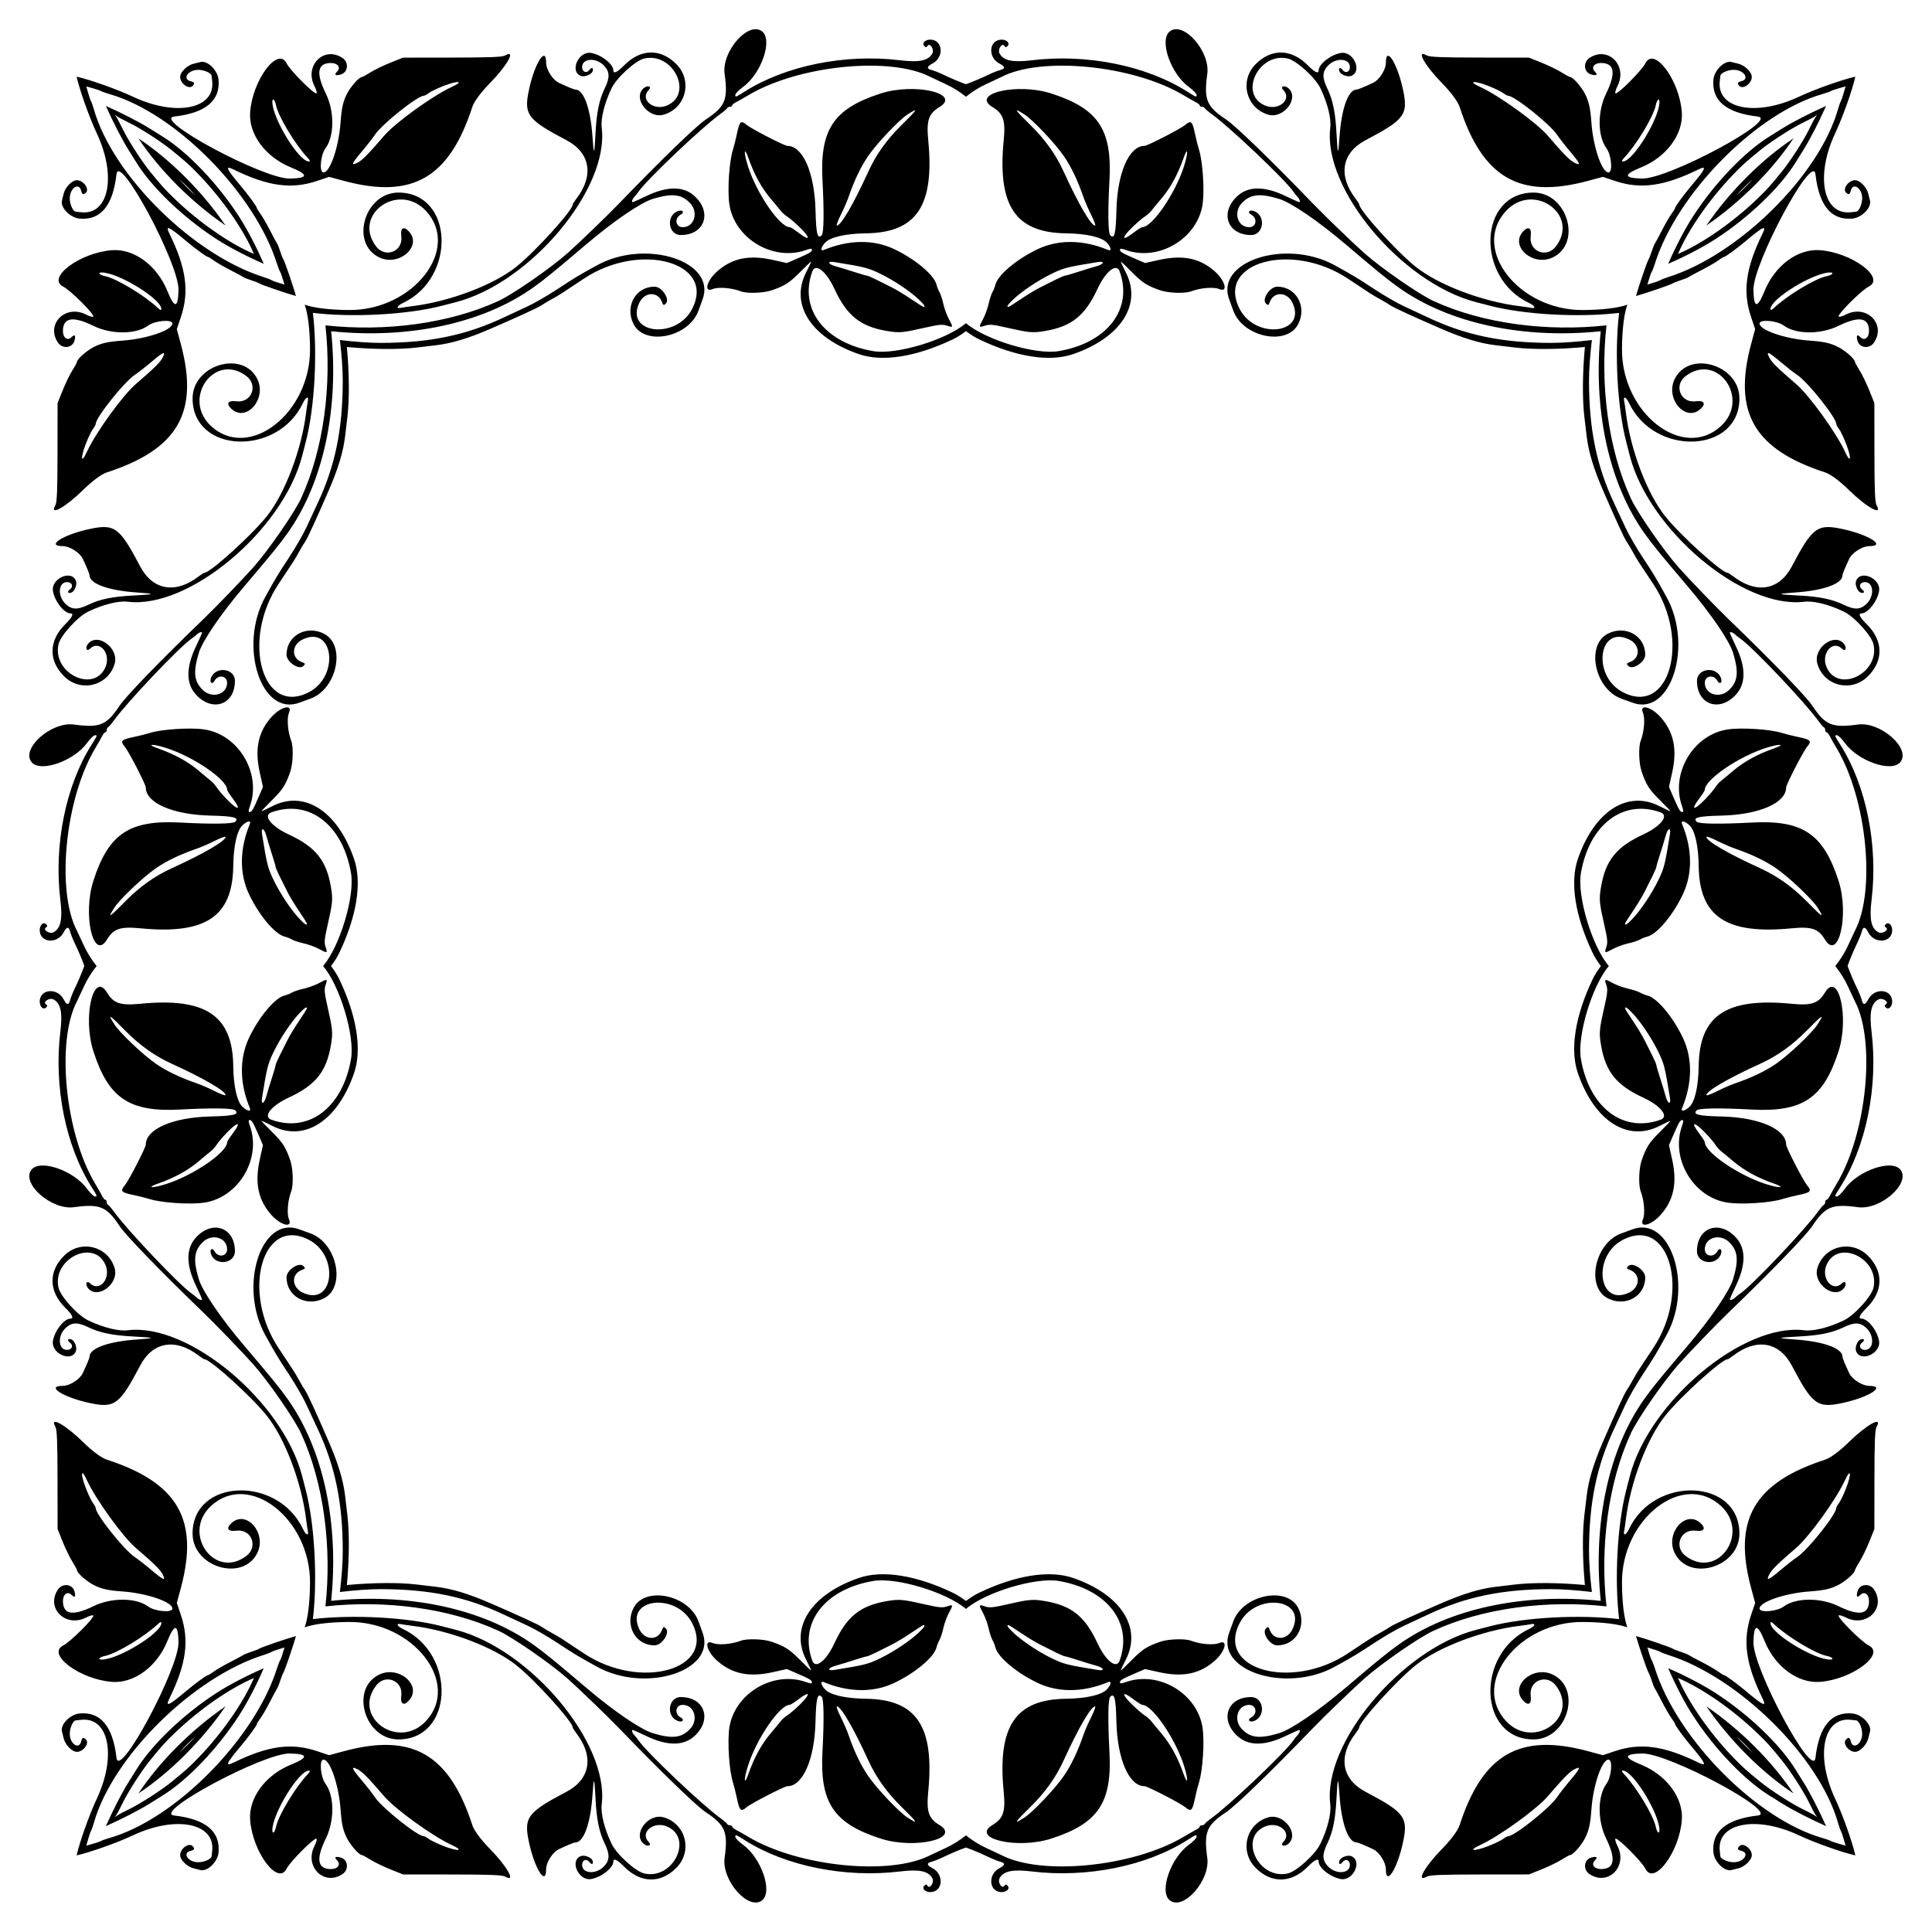 <?xml version="1.0" encoding="UTF-8"?>
<!DOCTYPE svg  PUBLIC '-//W3C//DTD SVG 1.1//EN'  'http://www.w3.org/Graphics/SVG/1.1/DTD/svg11.dtd'>
<svg enable-background="new 0 0 1650.098 1650.098" version="1.1" viewBox="0 0 1650.1 1650.1" xml:space="preserve" xmlns="http://www.w3.org/2000/svg">
<path d="m1389.9 1389.9c-7.603-2.772-21.012-4.467-37.942-4.584-54.902-0.377-95.756 52.256-65.681 84.621 23.445 25.231 63.283-3.144 42.572-30.322-7.876-10.335-23.191-4.215-21.493 8.589 0.966 7.284-2.033 9.159-6.592 4.121-11.45-12.652 8.52-30.096 25.325-22.122 25.36 12.034 12.611 55.426-16.286 55.426-46.835 0-49.973-72.396-4.082-94.173 5.357-2.542 6.508-5.235 1.824-4.268-1.653 0.341-6.011 0.987-9.684 1.435-31.819 3.882-69.412 18.148-88.826 33.709-16.336 13.094-48.086 48.151-48.086 53.095 0 0.475-1.493 2.821-3.318 5.213-14.997 19.662-11.62 39.045 8.661 49.717 33.574 17.667 36.629 21.825 31.937 43.465-4.892 22.558-14.572 37.589-14.572 22.626 0-5.781-5.547-14.525-10.794-17.016-7.186-3.411-13.051-5.813-14.191-5.813-7.128 0-12.957-16.131-14.606-40.426-1.12-16.501-1.618-15.9-2.593 3.134-0.906 17.697-3.118 28.465-7.862 38.287-4.409 9.127-4.336 13.926 0.289 19.102 6.67 7.465 19.034 6.857 19.034-0.935 0-4.18-3.819-5.69-6.19-2.447-2.03 2.776-3.909 1.855-2.691-1.318 1.026-2.673 6.834-4.892 9.872-3.771 10.045 3.707 2.022 21.577-8.808 19.618-8.85-1.601-18.897-9.58-18.897-15.009 0-3.065-3.451-1.409-9.141 4.384-14.099 14.357-31.34 14.695-44.83 0.879-13.798-14.13-7.968-37.278 10.806-42.902 13.324-3.992 27.193 14.378 17.148 22.714-3.222 2.674-7.094 1.269-4.275-1.55 8.164-8.163-4.051-18.449-15.759-13.27-22.353 9.888-5.142 45.348 19.451 40.074 7.542-1.618 23.684-16.203 28.102-25.392 6.159-12.811 9.418-25.903 8.439-33.898-6.379-52.057 60.899-132.42 124.63-148.88 2.756-0.711 8.316-2.144 12.357-3.184 29.224-7.522 76.018-10.006 109.72-5.958-4.048-33.707-1.564-80.501 5.958-109.72 1.04-4.041 2.473-9.601 3.184-12.357 16.454-63.734 96.819-131.01 148.88-124.63 7.995 0.98 21.087-2.28 33.898-8.439 9.189-4.418 23.775-20.56 25.392-28.102 5.274-24.593-30.186-41.804-40.074-19.451-5.179 11.708 5.107 23.923 13.27 15.759 2.82-2.82 4.224 1.053 1.55 4.275-8.336 10.045-26.707-3.824-22.714-17.148 5.625-18.773 28.772-24.603 42.902-10.806 13.816 13.491 13.478 30.731-0.879 44.83-5.794 5.69-7.449 9.141-4.384 9.141 5.429 0 13.408 10.046 15.009 18.897 1.959 10.83-15.911 18.853-19.618 8.808-1.121-3.038 1.097-8.846 3.771-9.872 3.173-1.218 4.093 0.662 1.318 2.691-3.243 2.371-1.734 6.19 2.447 6.19 7.792 0 8.399-12.364 0.935-19.034-5.176-4.625-9.975-4.698-19.102-0.289-9.822 4.744-20.59 6.955-38.287 7.862-19.034 0.975-19.636 1.472-3.134 2.593 24.295 1.649 40.426 7.478 40.426 14.606 0 1.14 2.403 7.005 5.813 14.191 2.49 5.247 11.234 10.794 17.016 10.794 14.963 0-0.068 9.68-22.626 14.572-21.64 4.693-25.798 1.637-43.465-31.937-10.672-20.281-30.055-23.658-49.717-8.661-2.393 1.825-4.739 3.318-5.213 3.318-4.944 0-40.002 31.75-53.095 48.086-15.56 19.413-29.827 57.007-33.709 88.826-0.448 3.673-1.094 8.031-1.435 9.684-0.967 4.684 1.726 3.533 4.268-1.824 21.777-45.891 94.173-42.753 94.173 4.082 0 28.897-43.391 41.646-55.426 16.286-7.974-16.805 9.47-36.775 22.122-25.325 5.038 4.559 3.163 7.558-4.121 6.592-12.804-1.698-18.925 13.617-8.589 21.493 27.178 20.711 55.553-19.127 30.322-42.572-32.364-30.074-84.998 10.779-84.621 65.681 0.116 16.931 1.811 30.34 4.583 37.943zm-1129.7 0c2.772-7.603 4.467-21.012 4.584-37.942 0.377-54.902-52.256-95.756-84.621-65.681-25.231 23.445 3.144 63.283 30.322 42.572 10.335-7.876 4.215-23.191-8.589-21.493-7.284 0.966-9.159-2.033-4.121-6.592 12.652-11.45 30.096 8.52 22.122 25.325-12.034 25.36-55.426 12.611-55.426-16.286 0-46.835 72.396-49.973 94.173-4.082 2.542 5.357 5.235 6.508 4.268 1.824-0.341-1.653-0.987-6.011-1.435-9.684-3.882-31.819-18.148-69.412-33.709-88.826-13.094-16.336-48.151-48.086-53.095-48.086-0.475 0-2.821-1.493-5.213-3.318-19.662-14.997-39.045-11.62-49.717 8.661-17.667 33.574-21.825 36.629-43.465 31.937-22.558-4.892-37.589-14.572-22.626-14.572 5.782 0 14.525-5.547 17.016-10.794 3.41-7.186 5.813-13.051 5.813-14.191 0-7.128 16.131-12.957 40.426-14.606 16.501-1.12 15.9-1.618-3.134-2.593-17.697-0.906-28.465-3.118-38.287-7.862-9.127-4.409-13.926-4.336-19.102 0.289-7.465 6.67-6.857 19.034 0.935 19.034 4.18 0 5.69-3.819 2.447-6.19-2.776-2.03-1.856-3.909 1.318-2.691 2.673 1.026 4.892 6.834 3.771 9.872-3.707 10.045-21.577 2.022-19.618-8.808 1.601-8.85 9.58-18.897 15.009-18.897 3.065 0 1.409-3.451-4.384-9.141-14.356-14.099-14.695-31.34-0.879-44.83 14.13-13.798 37.278-7.968 42.902 10.806 3.992 13.324-14.378 27.193-22.715 17.148-2.674-3.222-1.269-7.094 1.55-4.275 8.163 8.164 18.449-4.051 13.27-15.759-9.888-22.353-45.348-5.142-40.074 19.451 1.617 7.542 16.203 23.684 25.392 28.102 12.811 6.159 25.903 9.418 33.898 8.439 52.057-6.379 132.42 60.899 148.88 124.63 0.711 2.756 2.144 8.316 3.185 12.357 7.522 29.224 10.006 76.018 5.958 109.72 33.707-4.048 80.501-1.564 109.72 5.958 4.041 1.04 9.601 2.473 12.357 3.184 63.734 16.454 131.01 96.819 124.63 148.88-0.98 7.995 2.279 21.087 8.439 33.898 4.418 9.189 20.56 23.775 28.102 25.392 24.593 5.274 41.804-30.186 19.451-40.074-11.708-5.179-23.922 5.107-15.759 13.27 2.82 2.82-1.053 4.224-4.275 1.55-10.044-8.336 3.824-26.707 17.148-22.714 18.773 5.625 24.603 28.772 10.806 42.902-13.491 13.816-30.731 13.478-44.83-0.879-5.69-5.794-9.141-7.449-9.141-4.384 0 5.429-10.046 13.408-18.897 15.009-10.83 1.959-18.853-15.911-8.808-19.618 3.038-1.121 8.846 1.097 9.872 3.771 1.218 3.173-0.662 4.093-2.691 1.318-2.371-3.243-6.19-1.734-6.19 2.447 0 7.792 12.364 8.399 19.034 0.935 4.625-5.176 4.698-9.975 0.289-19.102-4.744-9.822-6.955-20.59-7.862-38.287-0.975-19.034-1.472-19.636-2.593-3.134-1.649 24.295-7.478 40.426-14.606 40.426-1.14 0-7.005 2.403-14.191 5.813-5.247 2.49-10.794 11.234-10.794 17.016 0 14.963-9.68-0.068-14.572-22.626-4.693-21.64-1.637-25.798 31.937-43.465 20.281-10.672 23.658-30.055 8.661-49.717-1.825-2.393-3.318-4.739-3.318-5.213 0-4.944-31.75-40.002-48.086-53.095-19.413-15.56-57.007-29.827-88.826-33.709-3.673-0.448-8.031-1.094-9.684-1.435-4.684-0.967-3.533 1.726 1.824 4.268 45.891 21.777 42.753 94.173-4.082 94.173-28.897 0-41.646-43.391-16.286-55.426 16.805-7.974 36.775 9.47 25.325 22.122-4.559 5.038-7.558 3.163-6.592-4.121 1.699-12.804-13.617-18.925-21.493-8.589-20.711 27.178 19.127 55.553 42.572 30.322 30.074-32.364-10.779-84.998-65.681-84.621-16.93 0.116-30.34 1.811-37.943 4.583zm0-1129.7c7.603 2.772 21.012 4.467 37.941 4.584 54.902 0.377 95.756-52.256 65.681-84.621-23.445-25.231-63.283 3.144-42.572 30.322 7.876 10.335 23.191 4.215 21.493-8.589-0.966-7.284 2.033-9.159 6.592-4.121 11.45 12.652-8.52 30.096-25.325 22.122-25.361-12.034-12.611-55.426 16.286-55.426 46.835 0 49.973 72.396 4.082 94.173-5.357 2.542-6.508 5.235-1.824 4.268 1.653-0.341 6.011-0.987 9.684-1.435 31.819-3.882 69.412-18.148 88.826-33.709 16.336-13.094 48.086-48.151 48.086-53.095 0-0.475 1.493-2.821 3.318-5.213 14.997-19.662 11.62-39.045-8.661-49.717-33.573-17.667-36.629-21.825-31.937-43.465 4.892-22.558 14.572-37.589 14.572-22.626 0 5.782 5.547 14.525 10.794 17.016 7.186 3.41 13.051 5.813 14.191 5.813 7.128 0 12.956 16.131 14.606 40.426 1.12 16.501 1.618 15.9 2.593-3.134 0.906-17.697 3.118-28.465 7.862-38.287 4.409-9.127 4.336-13.926-0.289-19.102-6.67-7.465-19.034-6.857-19.034 0.935 0 4.18 3.819 5.69 6.19 2.447 2.03-2.776 3.909-1.856 2.691 1.318-1.026 2.673-6.834 4.892-9.872 3.771-10.045-3.707-2.022-21.577 8.808-19.618 8.85 1.601 18.897 9.58 18.897 15.009 0 3.065 3.451 1.409 9.141-4.384 14.099-14.356 31.34-14.695 44.83-0.879 13.798 14.13 7.968 37.278-10.806 42.902-13.324 3.992-27.193-14.378-17.148-22.715 3.222-2.674 7.094-1.269 4.275 1.55-8.164 8.163 4.051 18.449 15.759 13.27 22.353-9.888 5.142-45.348-19.451-40.074-7.542 1.617-23.684 16.203-28.102 25.392-6.159 12.811-9.418 25.903-8.439 33.898 6.379 52.057-60.899 132.42-124.63 148.88-2.756 0.711-8.316 2.144-12.357 3.185-29.224 7.522-76.018 10.006-109.72 5.958 4.048 33.707 1.564 80.501-5.958 109.72-1.04 4.041-2.473 9.601-3.185 12.357-16.454 63.734-96.819 131.01-148.88 124.63-7.995-0.98-21.087 2.279-33.898 8.439-9.189 4.418-23.775 20.56-25.392 28.102-5.274 24.593 30.186 41.804 40.074 19.451 5.179-11.708-5.107-23.922-13.27-15.759-2.82 2.82-4.224-1.053-1.55-4.275 8.336-10.044 26.707 3.824 22.715 17.148-5.625 18.773-28.772 24.603-42.902 10.806-13.816-13.491-13.478-30.731 0.879-44.83 5.794-5.69 7.449-9.141 4.384-9.141-5.429 0-13.408-10.046-15.009-18.897-1.959-10.83 15.911-18.853 19.618-8.808 1.121 3.038-1.097 8.846-3.771 9.872-3.173 1.218-4.093-0.662-1.318-2.691 3.243-2.371 1.734-6.19-2.447-6.19-7.792 0-8.399 12.364-0.935 19.034 5.176 4.625 9.975 4.698 19.102 0.289 9.822-4.744 20.59-6.955 38.287-7.862 19.034-0.975 19.636-1.472 3.134-2.593-24.295-1.649-40.426-7.478-40.426-14.606 0-1.14-2.403-7.005-5.813-14.191-2.491-5.247-11.234-10.794-17.016-10.794-14.963 0 0.068-9.68 22.626-14.572 21.639-4.693 25.798-1.637 43.465 31.937 10.672 20.281 30.055 23.658 49.717 8.661 2.393-1.825 4.739-3.318 5.213-3.318 4.944 0 40.002-31.75 53.095-48.086 15.56-19.413 29.827-57.007 33.709-88.826 0.448-3.673 1.094-8.031 1.435-9.684 0.967-4.684-1.726-3.533-4.268 1.824-21.777 45.891-94.173 42.753-94.173-4.082 0-28.897 43.391-41.646 55.426-16.286 7.974 16.805-9.47 36.775-22.122 25.325-5.038-4.559-3.163-7.558 4.121-6.592 12.804 1.699 18.925-13.617 8.589-21.493-27.178-20.711-55.553 19.127-30.322 42.572 32.364 30.074 84.998-10.779 84.621-65.681-0.114-16.93-1.81-30.34-4.582-37.943zm1129.7 0c-2.772 7.603-4.467 21.012-4.584 37.941-0.377 54.902 52.256 95.756 84.621 65.681 25.231-23.445-3.144-63.283-30.322-42.572-10.335 7.876-4.215 23.191 8.589 21.493 7.284-0.966 9.159 2.033 4.121 6.592-12.652 11.45-30.096-8.52-22.122-25.325 12.034-25.361 55.426-12.611 55.426 16.286 0 46.835-72.396 49.973-94.173 4.082-2.542-5.357-5.235-6.508-4.268-1.824 0.341 1.653 0.987 6.011 1.435 9.684 3.882 31.819 18.148 69.412 33.709 88.826 13.094 16.336 48.151 48.086 53.095 48.086 0.475 0 2.821 1.493 5.213 3.318 19.662 14.997 39.045 11.62 49.717-8.661 17.667-33.573 21.825-36.629 43.465-31.937 22.558 4.892 37.589 14.572 22.626 14.572-5.781 0-14.525 5.547-17.016 10.794-3.411 7.186-5.813 13.051-5.813 14.191 0 7.128-16.131 12.956-40.426 14.606-16.501 1.12-15.9 1.618 3.134 2.593 17.697 0.906 28.465 3.118 38.287 7.862 9.127 4.409 13.926 4.336 19.102-0.289 7.465-6.67 6.857-19.034-0.935-19.034-4.18 0-5.69 3.819-2.447 6.19 2.776 2.03 1.855 3.909-1.318 2.691-2.673-1.026-4.892-6.834-3.771-9.872 3.707-10.045 21.577-2.022 19.618 8.808-1.601 8.85-9.58 18.897-15.009 18.897-3.065 0-1.409 3.451 4.384 9.141 14.357 14.099 14.695 31.34 0.879 44.83-14.13 13.798-37.278 7.968-42.902-10.806-3.992-13.324 14.378-27.193 22.714-17.148 2.674 3.222 1.269 7.094-1.55 4.275-8.163-8.164-18.449 4.051-13.27 15.759 9.888 22.353 45.348 5.142 40.074-19.451-1.618-7.542-16.203-23.684-25.392-28.102-12.811-6.159-25.903-9.418-33.898-8.439-52.057 6.379-132.42-60.899-148.88-124.63-0.711-2.756-2.144-8.316-3.184-12.357-7.522-29.224-10.006-76.018-5.958-109.72-33.707 4.048-80.501 1.564-109.72-5.958-4.041-1.04-9.601-2.473-12.357-3.185-63.734-16.454-131.01-96.819-124.63-148.88 0.98-7.995-2.28-21.087-8.439-33.898-4.418-9.189-20.56-23.775-28.102-25.392-24.593-5.274-41.804 30.186-19.451 40.074 11.708 5.179 23.923-5.107 15.759-13.27-2.82-2.82 1.053-4.224 4.275-1.55 10.045 8.336-3.824 26.707-17.148 22.715-18.773-5.625-24.603-28.772-10.806-42.902 13.491-13.816 30.731-13.478 44.83 0.879 5.69 5.794 9.141 7.449 9.141 4.384 0-5.429 10.046-13.408 18.897-15.009 10.83-1.959 18.853 15.911 8.808 19.618-3.038 1.121-8.846-1.097-9.872-3.771-1.218-3.173 0.662-4.093 2.691-1.318 2.371 3.243 6.19 1.734 6.19-2.447 0-7.792-12.364-8.399-19.034-0.935-4.625 5.176-4.698 9.975-0.289 19.102 4.744 9.822 6.955 20.59 7.862 38.287 0.975 19.034 1.472 19.636 2.593 3.134 1.649-24.295 7.478-40.426 14.606-40.426 1.14 0 7.005-2.403 14.191-5.813 5.247-2.491 10.794-11.234 10.794-17.016 0-14.963 9.68 0.068 14.572 22.626 4.693 21.639 1.637 25.798-31.937 43.465-20.281 10.672-23.658 30.055-8.661 49.717 1.825 2.393 3.318 4.739 3.318 5.213 0 4.944 31.75 40.002 48.086 53.095 19.413 15.56 57.007 29.827 88.826 33.709 3.673 0.448 8.031 1.094 9.684 1.435 4.684 0.967 3.533-1.726-1.824-4.268-45.891-21.777-42.753-94.173 4.082-94.173 28.897 0 41.646 43.391 16.286 55.426-16.805 7.974-36.775-9.47-25.325-22.122 4.559-5.038 7.558-3.163 6.592 4.121-1.698 12.804 13.617 18.925 21.493 8.589 20.711-27.178-19.127-55.553-42.572-30.322-30.074 32.364 10.779 84.998 65.681 84.621 16.931-0.114 30.34-1.81 37.943-4.582zm3.988 524.98c7.123-7.335 16.527-21.293 22.289-33.085 5.102-10.44 5.868-13.44 10.102-39.549 1.045-6.445-1.878-5.383-3.676 1.336-0.836 3.122-2.963 10.111-4.726 15.531-1.764 5.42-3.207 10.382-3.207 11.026s-1.503 4.174-3.339 7.844c-1.837 3.67-4.881 9.755-6.765 13.522-1.884 3.768-6.392 11.203-10.018 16.524s-6.593 10.052-6.593 10.514c0 1.747 1.697 0.7 5.933-3.663zm-608.72-528.97c-7.335-7.123-21.293-16.527-33.085-22.289-10.44-5.102-13.44-5.868-39.549-10.102-6.445-1.045-5.383 1.878 1.336 3.676 3.122 0.836 10.111 2.963 15.531 4.727s10.382 3.207 11.026 3.207 4.174 1.503 7.844 3.339c3.67 1.837 9.755 4.881 13.522 6.764 3.768 1.884 11.203 6.392 16.524 10.018s10.052 6.593 10.514 6.593c1.747 0 0.7-1.696-3.663-5.933zm-528.97 608.72c-7.123 7.335-16.527 21.293-22.289 33.085-5.102 10.44-5.868 13.44-10.102 39.549-1.045 6.445 1.878 5.383 3.676-1.336 0.836-3.122 2.963-10.111 4.727-15.531s3.207-10.382 3.207-11.026 1.503-4.174 3.339-7.844c1.837-3.67 4.881-9.755 6.764-13.522 1.884-3.768 6.392-11.203 10.018-16.524s6.593-10.052 6.593-10.514c0-1.747-1.696-0.699-5.933 3.663zm608.72 528.97c7.335 7.123 21.293 16.527 33.085 22.289 10.44 5.102 13.44 5.868 39.549 10.102 6.445 1.045 5.383-1.878-1.336-3.676-3.122-0.836-10.111-2.963-15.531-4.726-5.42-1.764-10.382-3.207-11.026-3.207s-4.174-1.503-7.844-3.339c-3.67-1.837-9.755-4.881-13.522-6.765-3.768-1.884-11.203-6.392-16.524-10.018s-10.052-6.593-10.514-6.593c-1.747 0-0.699 1.697 3.663 5.933zm528.97-528.97c-4.237-4.362-5.933-5.41-5.933-3.665 0 0.462 2.967 5.193 6.593 10.514s8.134 12.757 10.018 16.524c1.884 3.768 4.928 9.853 6.765 13.522 1.837 3.67 3.339 7.199 3.339 7.844 0 0.644 1.443 5.606 3.207 11.026s3.891 12.409 4.726 15.531c1.798 6.719 4.721 7.781 3.676 1.336-4.234-26.108-5-29.109-10.102-39.549-5.762-11.789-15.166-25.748-22.289-33.083zm-528.97-608.72c-4.362 4.237-5.41 5.933-3.665 5.933 0.462 0 5.193-2.967 10.514-6.593s12.757-8.134 16.524-10.018c3.768-1.884 9.853-4.928 13.522-6.764 3.67-1.837 7.199-3.339 7.844-3.339 0.644 0 5.606-1.443 11.026-3.207s12.409-3.891 15.531-4.727c6.719-1.798 7.781-4.721 1.336-3.676-26.108 4.234-29.109 5-39.549 10.102-11.789 5.762-25.748 15.166-33.083 22.289zm-608.72 528.97c4.237 4.362 5.933 5.41 5.933 3.665 0-0.462-2.967-5.193-6.593-10.514s-8.134-12.757-10.018-16.524c-1.884-3.768-4.928-9.853-6.764-13.522-1.837-3.67-3.339-7.199-3.339-7.844s-1.443-5.606-3.207-11.026-3.891-12.409-4.727-15.531c-1.798-6.719-4.721-7.781-3.676-1.336 4.234 26.108 5 29.109 10.102 39.549 5.762 11.79 15.166 25.748 22.289 33.083zm528.97 608.72c4.362-4.237 5.41-5.933 3.665-5.933-0.462 0-5.193 2.967-10.514 6.593s-12.757 8.134-16.524 10.018c-3.768 1.884-9.853 4.928-13.522 6.765-3.67 1.837-7.199 3.339-7.844 3.339s-5.606 1.443-11.026 3.207-12.409 3.891-15.531 4.726c-6.719 1.798-7.781 4.721-1.336 3.676 26.108-4.234 29.109-5 39.549-10.102 11.79-5.762 25.748-15.166 33.083-22.289zm767.11-618.85c-4.608-7.181-24.409-25.921-35.432-33.534-9.089-6.277-21.115-12.014-35.397-16.884-3.306-1.128-10.068-4.09-15.027-6.583s-9.016-3.954-9.016-3.248c0 3.462 18.432 14.196 45.908 26.735 14.904 6.802 27.449 15.772 40.246 28.78 13.449 13.669 14.988 14.505 8.718 4.734zm-777.24-677.24c-7.181 4.608-25.921 24.409-33.534 35.432-6.277 9.09-12.014 21.115-16.884 35.397-1.128 3.306-4.09 10.068-6.583 15.027s-3.954 9.016-3.248 9.016c3.462 0 14.196-18.432 26.735-45.908 6.802-14.904 15.772-27.449 28.78-40.246 13.669-13.449 14.505-14.989 4.734-8.718zm-677.24 777.24c4.608 7.181 24.409 25.921 35.432 33.534 9.09 6.277 21.115 12.014 35.397 16.884 3.306 1.128 10.068 4.09 15.027 6.583s9.016 3.954 9.016 3.248c0-3.462-18.432-14.196-45.908-26.735-14.904-6.802-27.449-15.772-40.246-28.78-13.449-13.67-14.989-14.506-8.718-4.734zm777.24 677.24c7.181-4.608 25.921-24.409 33.534-35.432 6.277-9.089 12.014-21.115 16.884-35.397 1.128-3.306 4.09-10.068 6.583-15.027s3.954-9.016 3.248-9.016c-3.462 0-14.196 18.432-26.735 45.908-6.802 14.904-15.772 27.449-28.78 40.246-13.67 13.449-14.506 14.988-4.734 8.718zm668.52-672.5c-12.797 13.008-25.342 21.978-40.246 28.78-27.476 12.539-45.908 23.273-45.908 26.735 0 0.706 4.057-0.755 9.016-3.248s11.721-5.455 15.027-6.583c14.281-4.87 26.307-10.607 35.397-16.884 11.023-7.613 30.825-26.353 35.432-33.534 6.27-9.772 4.731-8.936-8.718 4.734zm-663.78-773.26c13.008 12.797 21.978 25.342 28.78 40.246 12.539 27.476 23.273 45.908 26.735 45.908 0.706 0-0.755-4.057-3.248-9.016s-5.455-11.721-6.583-15.027c-4.87-14.281-10.607-26.307-16.884-35.397-7.613-11.023-26.353-30.825-33.534-35.432-9.772-6.271-8.936-4.731 4.734 8.718zm-773.26 663.78c12.797-13.008 25.342-21.978 40.246-28.78 27.476-12.539 45.908-23.273 45.908-26.735 0-0.706-4.057 0.755-9.016 3.248s-11.721 5.455-15.027 6.583c-14.281 4.87-26.307 10.607-35.397 16.884-11.023 7.613-30.825 26.353-35.432 33.534-6.271 9.771-4.731 8.935 8.718-4.734zm663.78 773.26c-13.008-12.797-21.978-25.342-28.78-40.246-12.539-27.476-23.273-45.908-26.735-45.908-0.706 0 0.755 4.057 3.248 9.016s5.455 11.721 6.583 15.027c4.87 14.281 10.607 26.307 16.884 35.397 7.613 11.023 26.353 30.825 33.534 35.432 9.771 6.27 8.935 4.731-4.734-8.718zm685.93-860.78c3.577-3.691 7.549-8.35 8.827-10.352s3.34-4.394 4.583-5.315 6.062-4.905 10.709-8.853c9.118-7.747 20.718-14.12 34.496-18.953 10.908-3.826 5.543-4.319-6.367-0.586-23.326 7.313-52.405 27.175-52.405 35.796 0 0.678-2.104 3.988-4.675 7.355-7.853 10.285-4.808 10.857 4.832 0.908zm-773.45-488.93c-3.691-3.577-8.35-7.549-10.352-8.827s-4.394-3.34-5.315-4.583-4.905-6.062-8.853-10.709c-7.747-9.118-14.12-20.718-18.953-34.496-3.826-10.908-4.319-5.543-0.586 6.367 7.313 23.326 27.175 52.404 35.796 52.404 0.678 0 3.988 2.104 7.355 4.675 10.285 7.854 10.857 4.809 0.908-4.831zm-488.93 773.45c-3.577 3.691-7.549 8.35-8.827 10.352s-3.34 4.394-4.583 5.315-6.062 4.905-10.709 8.853c-9.118 7.747-20.718 14.12-34.496 18.953-10.908 3.826-5.543 4.319 6.367 0.586 23.326-7.313 52.404-27.175 52.404-35.796 0-0.678 2.104-3.988 4.675-7.355 7.854-10.285 4.809-10.857-4.831-0.908zm773.45 488.93c3.691 3.577 8.35 7.549 10.352 8.827s4.394 3.34 5.315 4.583 4.905 6.062 8.853 10.709c7.747 9.118 14.12 20.718 18.953 34.496 3.826 10.908 4.319 5.543 0.586-6.367-7.313-23.326-27.175-52.405-35.796-52.405-0.678 0-3.988-2.104-7.355-4.675-10.285-7.853-10.857-4.808-0.908 4.832zm484.1-488.02c2.571 3.367 4.675 6.677 4.675 7.355 0 8.621 29.078 28.484 52.405 35.796 11.911 3.734 17.275 3.24 6.367-0.586-13.777-4.833-25.378-11.206-34.496-18.953-4.647-3.948-9.466-7.932-10.709-8.853s-3.305-3.313-4.583-5.315-5.25-6.661-8.827-10.352c-9.64-9.949-12.685-9.377-4.832 0.908zm-483.19-769.52c3.367-2.571 6.677-4.675 7.355-4.675 8.621 0 28.484-29.078 35.796-52.404 3.734-11.911 3.24-17.275-0.586-6.367-4.833 13.777-11.206 25.378-18.953 34.496-3.948 4.647-7.932 9.466-8.853 10.709s-3.313 3.305-5.315 4.583-6.661 5.25-10.352 8.827c-9.949 9.639-9.377 12.684 0.908 4.831zm-769.52 483.19c-2.571-3.367-4.675-6.677-4.675-7.355 0-8.621-29.078-28.484-52.404-35.796-11.911-3.734-17.275-3.24-6.367 0.586 13.777 4.833 25.378 11.206 34.496 18.953 4.647 3.948 9.466 7.932 10.709 8.853s3.305 3.313 4.583 5.315 5.25 6.66 8.827 10.352c9.639 9.948 12.684 9.376 4.831-0.908zm483.19 769.52c-3.367 2.571-6.677 4.675-7.355 4.675-8.621 0-28.484 29.078-35.796 52.405-3.734 11.911-3.24 17.275 0.586 6.367 4.833-13.777 11.206-25.378 18.953-34.496 3.948-4.647 7.932-9.466 8.853-10.709s3.313-3.305 5.315-4.583 6.66-5.25 10.352-8.827c9.948-9.64 9.376-12.685-0.908-4.832zm894.92-1072.2c-2.042-5.307-4.794-11.083-6.115-12.835-1.322-1.752-2.403-3.729-2.403-4.392 0-5.382-24.43-35.98-33.393-41.825-2.571-1.677-9.085-6.773-14.475-11.324-10.335-8.728-12.369-9.427-9.115-3.136 1.95 3.771 7.63 9.34 22.743 22.3 11.295 9.686 34.287 41.548 41.819 57.953 4.944 10.768 5.67 5.556 0.939-6.741zm-1197.6-305.95c-5.307 2.042-11.083 4.794-12.835 6.115-1.752 1.322-3.729 2.403-4.392 2.403-5.382 0-35.98 24.43-41.825 33.393-1.677 2.571-6.773 9.085-11.324 14.475-8.728 10.335-9.427 12.369-3.136 9.115 3.771-1.95 9.34-7.629 22.3-22.743 9.686-11.295 41.548-34.287 57.953-41.819 10.768-4.945 5.556-5.671-6.741-0.939zm-305.95 1197.6c2.042 5.307 4.794 11.083 6.115 12.835 1.322 1.752 2.403 3.729 2.403 4.392 0 5.382 24.43 35.98 33.393 41.825 2.571 1.677 9.085 6.773 14.475 11.324 10.335 8.728 12.369 9.427 9.115 3.136-1.95-3.771-7.629-9.34-22.743-22.3-11.295-9.686-34.287-41.548-41.819-57.953-4.945-10.768-5.671-5.557-0.939 6.741zm1197.6 305.95c5.307-2.042 11.083-4.794 12.835-6.115 1.752-1.322 3.729-2.403 4.392-2.403 5.382 0 35.98-24.43 41.825-33.393 1.677-2.571 6.773-9.085 11.324-14.475 8.728-10.335 9.427-12.369 3.136-9.115-3.771 1.95-9.34 7.63-22.3 22.743-9.686 11.295-41.548 34.287-57.953 41.819-10.768 4.944-5.557 5.67 6.741 0.939zm305.95-305.95c4.731-12.297 4.005-17.509-0.939-6.741-7.532 16.405-30.524 48.267-41.819 57.953-15.114 12.961-20.793 18.529-22.743 22.3-3.253 6.291-1.22 5.592 9.115-3.136 5.39-4.552 11.904-9.648 14.475-11.324 8.963-5.845 33.393-36.443 33.393-41.825 0-0.664 1.081-2.64 2.403-4.392 1.321-1.752 4.073-7.528 6.115-12.835zm-305.95-1197.6c-12.297-4.731-17.509-4.005-6.741 0.939 16.405 7.532 48.267 30.524 57.953 41.819 12.961 15.114 18.529 20.793 22.3 22.743 6.291 3.253 5.592 1.22-3.136-9.115-4.552-5.39-9.648-11.904-11.324-14.475-5.845-8.963-36.443-33.393-41.825-33.393-0.664 0-2.64-1.081-4.392-2.403s-7.528-4.074-12.835-6.115zm-1197.6 305.95c-4.731 12.297-4.005 17.509 0.939 6.741 7.532-16.405 30.524-48.267 41.819-57.953 15.114-12.961 20.793-18.529 22.743-22.3 3.253-6.291 1.22-5.592-9.115 3.136-5.39 4.552-11.904 9.648-14.475 11.324-8.963 5.845-33.393 36.443-33.393 41.825 0 0.664-1.081 2.64-2.403 4.392-1.322 1.751-4.074 7.527-6.115 12.835zm305.95 1197.6c12.297 4.731 17.509 4.005 6.741-0.939-16.405-7.532-48.267-30.524-57.953-41.819-12.961-15.114-18.529-20.793-22.3-22.743-6.291-3.253-5.592-1.22 3.136 9.115 4.552 5.39 9.648 11.904 11.324 14.475 5.845 8.963 36.443 33.393 41.825 33.393 0.664 0 2.64 1.081 4.392 2.403 1.751 1.321 7.527 4.073 12.835 6.115zm1135.8-1313.7c11.38-10.765 35.502-25.314 45.178-27.249 4.727-0.945 6.722-3.139 2.854-3.139-13.922 0-50.538 22.34-50.901 31.056-0.059 1.449 0.857 1.235 2.869-0.668zm-1252-128.07c-10.765-11.38-25.314-35.502-27.249-45.178-0.945-4.727-3.139-6.722-3.139-2.854 0 13.922 22.34 50.538 31.056 50.901 1.449 0.06 1.235-0.857-0.668-2.869zm-128.07 1252c-11.38 10.765-35.502 25.314-45.178 27.249-4.727 0.946-6.722 3.139-2.854 3.139 13.922 0 50.538-22.34 50.901-31.056 0.06-1.448-0.857-1.235-2.869 0.668zm1252 128.07c10.765 11.38 25.314 35.502 27.249 45.178 0.946 4.727 3.139 6.722 3.139 2.854 0-13.922-22.34-50.538-31.056-50.901-1.448-0.059-1.235 0.857 0.668 2.869zm128.07-128.07c-2.012-1.903-2.929-2.117-2.868-0.668 0.363 8.716 36.979 31.056 50.901 31.056 3.867 0 1.873-2.193-2.854-3.139-9.677-1.935-33.799-16.484-45.179-27.249zm-128.07-1252c-1.903 2.012-2.117 2.929-0.668 2.868 8.716-0.363 31.056-36.979 31.056-50.901 0-3.867-2.193-1.873-3.139 2.854-1.935 9.677-16.484 33.799-27.249 45.179zm-1252 128.07c2.012 1.903 2.929 2.117 2.868 0.668-0.363-8.716-36.979-31.056-50.901-31.056-3.867 0-1.873 2.193 2.854 3.139 9.677 1.935 33.799 16.485 45.179 27.249zm128.07 1252c1.903-2.012 2.117-2.929 0.668-2.868-8.716 0.363-31.056 36.979-31.056 50.901 0 3.867 2.193 1.873 3.139-2.854 1.935-9.677 16.485-33.799 27.249-45.179zm1096.6-1224.7c-1.469 12.093-2.474 25.13-2.452 35.142 0.089 41.556 6.536 72.651 21.74 104.85 2.601 5.51 6.866 14.666 9.477 20.348s9.207 17.102 14.659 25.379c9.695 14.72 11.283 17.356 20.336 33.749 23.238 42.081 3.327 102.89-29.51 90.126-1.469-0.571-5.49-2.035-8.936-3.253-22.843-8.075-30.78-45.785-11.687-55.525 15.148-7.728 32.138 1.89 31.926 18.074-0.081 6.168-10.695 13.202-14.373 9.525-1.868-1.868-1.728-2.198 1.438-3.402 9.138-3.474 8.639-14.797-0.849-19.3-26.332-12.495-31.709 31.182-5.534 44.95 39.884 20.978 58.331-43.902 26.222-92.224-2.804-4.219-6.244-9.414-7.645-11.544s-3.583-5.436-4.848-7.346-3.597-5.878-5.183-8.817-3.925-6.846-5.198-8.682c-1.946-2.808-9.245-18.672-19.973-43.411-8.06-18.585-12.421-32.938-14.002-46.082-0.398-3.306-1.295-10.819-1.994-16.697-1.873-15.746-1.602-38.296 0.428-59.904-21.608 2.031-44.158 2.302-59.904 0.428-5.877-0.699-13.391-1.597-16.697-1.994-13.145-1.581-27.497-5.942-46.082-14.002-24.739-10.728-40.603-18.027-43.411-19.973-1.837-1.273-5.744-3.612-8.682-5.198-2.939-1.586-6.906-3.918-8.817-5.183s-5.217-3.446-7.346-4.848-7.324-4.842-11.544-7.645c-48.321-32.11-113.2-13.662-92.224 26.222 13.768 26.176 57.445 20.798 44.95-5.534-4.503-9.489-15.826-9.987-19.3-0.85-1.204 3.166-1.534 3.306-3.402 1.438-3.677-3.677 3.357-14.292 9.525-14.373 16.183-0.212 25.802 16.778 18.074 31.926-9.741 19.093-47.45 11.156-55.525-11.687-1.218-3.445-2.682-7.466-3.253-8.936-12.765-32.837 48.045-52.749 90.126-29.51 16.393 9.053 19.029 10.641 33.749 20.336 8.277 5.451 19.697 12.048 25.379 14.659 5.681 2.611 14.838 6.875 20.348 9.477 32.203 15.204 63.298 21.651 104.85 21.74 10.01 0.021 23.047-0.984 35.14-2.453zm0 1069.3c-12.093-1.469-25.13-2.474-35.142-2.452-41.556 0.089-72.651 6.536-104.85 21.74-5.51 2.601-14.666 6.866-20.348 9.477s-17.102 9.207-25.379 14.659c-14.72 9.695-17.356 11.283-33.749 20.336-42.081 23.238-102.89 3.327-90.126-29.51 0.571-1.469 2.035-5.49 3.253-8.936 8.075-22.843 45.785-30.78 55.525-11.687 7.728 15.148-1.89 32.138-18.074 31.926-6.168-0.081-13.202-10.695-9.525-14.373 1.868-1.868 2.198-1.728 3.402 1.438 3.474 9.138 14.797 8.639 19.3-0.849 12.495-26.332-31.182-31.709-44.95-5.534-20.978 39.884 43.902 58.331 92.224 26.222 4.219-2.804 9.414-6.244 11.544-7.645s5.436-3.583 7.346-4.848 5.879-3.597 8.817-5.183 6.846-3.925 8.682-5.198c2.808-1.946 18.672-9.245 43.411-19.973 18.585-8.06 32.938-12.421 46.082-14.002 3.306-0.398 10.819-1.295 16.697-1.994 15.746-1.873 38.296-1.602 59.904 0.428-2.031-21.608-2.302-44.158-0.428-59.904 0.699-5.877 1.597-13.391 1.994-16.697 1.582-13.145 5.943-27.497 14.002-46.082 10.728-24.739 18.027-40.603 19.973-43.411 1.273-1.837 3.612-5.744 5.198-8.682s3.918-6.906 5.183-8.817 3.446-5.217 4.848-7.346 4.842-7.324 7.645-11.544c32.109-48.321 13.662-113.2-26.222-92.224-26.176 13.768-20.798 57.445 5.534 44.95 9.489-4.503 9.987-15.826 0.849-19.3-3.166-1.204-3.306-1.534-1.438-3.402 3.677-3.677 14.292 3.357 14.373 9.525 0.212 16.183-16.778 25.802-31.926 18.074-19.093-9.741-11.156-47.45 11.687-55.525 3.445-1.218 7.466-2.682 8.936-3.253 32.837-12.765 52.749 48.045 29.51 90.126-9.053 16.393-10.641 19.029-20.336 33.749-5.451 8.277-12.048 19.697-14.659 25.379-2.611 5.681-6.875 14.838-9.477 20.348-15.203 32.203-21.651 63.298-21.74 104.85-0.02 10.01 0.984 23.047 2.454 35.14zm-1069.3 0c1.469-12.093 2.474-25.13 2.452-35.142-0.089-41.556-6.536-72.651-21.74-104.85-2.601-5.51-6.866-14.666-9.477-20.348s-9.207-17.102-14.659-25.379c-9.695-14.72-11.283-17.356-20.336-33.749-23.238-42.081-3.327-102.89 29.51-90.126 1.469 0.571 5.49 2.035 8.936 3.253 22.843 8.075 30.78 45.785 11.687 55.525-15.148 7.728-32.138-1.89-31.926-18.074 0.081-6.168 10.695-13.202 14.373-9.525 1.868 1.868 1.728 2.198-1.438 3.402-9.138 3.474-8.639 14.797 0.85 19.3 26.332 12.495 31.709-31.182 5.534-44.95-39.884-20.978-58.331 43.902-26.222 92.224 2.804 4.219 6.244 9.414 7.645 11.544s3.583 5.436 4.848 7.346c1.265 1.911 3.597 5.879 5.183 8.817 1.586 2.939 3.925 6.846 5.198 8.682 1.946 2.808 9.245 18.672 19.973 43.411 8.06 18.585 12.421 32.938 14.002 46.082 0.398 3.306 1.295 10.819 1.994 16.697 1.873 15.746 1.602 38.296-0.428 59.904 21.608-2.031 44.158-2.302 59.904-0.428 5.877 0.699 13.391 1.597 16.697 1.994 13.145 1.582 27.497 5.943 46.082 14.002 24.739 10.728 40.603 18.027 43.411 19.973 1.837 1.273 5.744 3.612 8.682 5.198 2.939 1.586 6.906 3.918 8.817 5.183s5.217 3.446 7.346 4.848c2.13 1.401 7.324 4.842 11.544 7.645 48.321 32.109 113.2 13.662 92.224-26.222-13.768-26.176-57.445-20.798-44.95 5.534 4.503 9.489 15.826 9.987 19.3 0.849 1.204-3.166 1.534-3.306 3.402-1.438 3.677 3.677-3.357 14.292-9.525 14.373-16.183 0.212-25.802-16.778-18.074-31.926 9.741-19.093 47.45-11.156 55.525 11.687 1.218 3.445 2.682 7.466 3.253 8.936 12.765 32.837-48.045 52.749-90.126 29.51-16.393-9.053-19.029-10.641-33.749-20.336-8.277-5.451-19.697-12.048-25.379-14.659s-14.838-6.875-20.348-9.477c-32.203-15.203-63.298-21.651-104.85-21.74-10.012-0.02-23.049 0.984-35.141 2.454zm0-1069.3c12.093 1.469 25.13 2.474 35.142 2.452 41.556-0.089 72.651-6.536 104.85-21.74 5.51-2.601 14.666-6.866 20.348-9.477 5.681-2.611 17.102-9.207 25.379-14.659 14.72-9.695 17.356-11.283 33.749-20.336 42.081-23.238 102.89-3.327 90.126 29.51-0.571 1.469-2.035 5.49-3.253 8.936-8.075 22.843-45.785 30.78-55.525 11.687-7.728-15.148 1.89-32.138 18.074-31.926 6.168 0.081 13.202 10.695 9.525 14.373-1.868 1.868-2.198 1.728-3.402-1.438-3.474-9.138-14.797-8.639-19.3 0.85-12.495 26.332 31.182 31.709 44.95 5.534 20.978-39.884-43.902-58.331-92.224-26.222-4.219 2.804-9.414 6.244-11.544 7.645s-5.436 3.583-7.346 4.848c-1.911 1.265-5.878 3.597-8.817 5.183s-6.846 3.925-8.682 5.198c-2.808 1.946-18.672 9.245-43.411 19.973-18.585 8.06-32.938 12.421-46.082 14.002-3.306 0.398-10.819 1.295-16.697 1.994-15.746 1.873-38.296 1.602-59.904-0.428 2.031 21.608 2.302 44.158 0.428 59.904-0.699 5.877-1.597 13.391-1.994 16.697-1.581 13.145-5.942 27.497-14.002 46.082-10.728 24.739-18.027 40.603-19.973 43.411-1.273 1.837-3.612 5.744-5.198 8.682-1.586 2.939-3.918 6.906-5.183 8.817s-3.446 5.217-4.848 7.346c-1.401 2.13-4.842 7.324-7.645 11.544-32.11 48.321-13.662 113.2 26.222 92.224 26.176-13.768 20.798-57.445-5.534-44.95-9.489 4.503-9.987 15.826-0.85 19.3 3.166 1.204 3.306 1.534 1.438 3.402-3.677 3.677-14.292-3.357-14.373-9.525-0.212-16.183 16.778-25.802 31.926-18.074 19.093 9.741 11.156 47.45-11.687 55.525-3.445 1.218-7.466 2.682-8.936 3.253-32.837 12.765-52.749-48.045-29.51-90.126 9.053-16.393 10.641-19.029 20.336-33.749 5.451-8.277 12.048-19.697 14.659-25.379 2.611-5.681 6.875-14.838 9.477-20.348 15.204-32.203 21.651-63.298 21.74-104.85 0.021-10.012-0.984-23.049-2.453-35.141zm1077 534.67c-2.911-3.844-5.318-7.662-7.068-11.325-15.01-31.433-19.504-60.136-12.562-80.228 14.086-40.768 42.399-59.01 69.783-44.96 5.068 2.6 9.214 4.503 9.214 4.228s-4.112-4.577-9.138-9.561c-9.094-9.018-11.599-12.967-15.494-24.422-2.317-6.813-2.734-20.821-0.773-25.977 3.046-8.012 3.954-19.302 1.939-24.123-3.256-7.792 7.317-5.042 15.22 3.959 11.173 12.725 14.158 27.147 9.756 47.121l-2.718 12.334 3.321 7.702c5.05 11.713 6.213 13.713 7.974 13.713 1.24 0 1.201-1.175-0.167-5.009-10.08-28.245 9.977-61.554 39.503-65.604 12.11-1.661 36.158-0.045 46.033 3.094 2.966 0.943 8.999 2.462 13.407 3.375 11.16 2.314 12.14 3.385 7.803 8.531-3.243 3.848-17.821 32.171-17.821 34.624 0 13.229-22.99 23.253-55.126 24.035-20.1 0.489-24.839 1.674-21.211 5.301 1.833 1.833 20.139 2.08 46.951 0.633 43.444-2.345 61.246 9.607 74.163 49.791 9.323 29.004-0.077 69.248-11.688 50.038-5.566-9.208-11.399-11.158-28.414-9.497-55.816 5.449-78.807-9.965-79.361-53.203-0.221-17.213-3.233-30.484-7.901-34.813-4.197-3.892-7.663-4.418-6.224-0.945 8.716 21.039 8.984 42.12 0.757 59.609-8.461 17.985-22.142 34.358-30.413 36.395-2.064 0.508-4.954 1.663-6.424 2.566-1.469 0.903-5.977 2.378-10.018 3.278s-9.992 3.08-13.226 4.845c-6.903 3.767-7.295 3.624-5.351-1.951 1.186-3.401 0.896-6.742-1.495-17.247-4.648-20.423-4.906-23.193-3.134-33.708 3.85-22.848 13.043-34.314 36.069-44.984 15.013-6.957 22.255-16.175 14.821-18.864-32.072-11.597-60.936 10.424-68.052 51.917-3.398 19.814 9.642 62.802 23.878 79.331-14.236 16.529-27.276 59.517-23.878 79.331 7.115 41.493 35.98 63.514 68.052 51.917 7.435-2.688 0.192-11.907-14.821-18.864-23.026-10.67-32.219-22.136-36.069-44.984-1.772-10.516-1.514-13.285 3.134-33.708 2.391-10.505 2.68-13.846 1.495-17.247-1.944-5.575-1.552-5.718 5.351-1.951 3.234 1.765 9.186 3.945 13.226 4.845 4.041 0.9 8.549 2.375 10.018 3.278s4.36 2.058 6.424 2.566c8.27 2.037 21.952 18.411 30.413 36.395 8.227 17.488 7.959 38.57-0.757 59.609-1.439 3.473 2.026 2.948 6.224-0.945 4.668-4.329 7.68-17.6 7.901-34.813 0.554-43.238 23.546-58.652 79.361-53.203 17.015 1.661 22.848-0.289 28.414-9.497 11.611-19.21 21.011 21.034 11.688 50.038-12.917 40.184-30.718 52.135-74.163 49.791-26.812-1.447-45.118-1.2-46.951 0.633-3.628 3.628 1.111 4.812 21.211 5.301 32.135 0.782 55.126 10.806 55.126 24.035 0 2.453 14.578 30.776 17.821 34.624 4.337 5.146 3.358 6.217-7.803 8.531-4.408 0.914-10.441 2.433-13.407 3.375-9.875 3.139-33.923 4.755-46.033 3.094-29.526-4.05-49.582-37.359-39.503-65.604 1.368-3.834 1.408-5.009 0.167-5.009-1.761 0-2.924 2-7.974 13.713l-3.321 7.702 2.718 12.334c4.403 19.975 1.417 34.397-9.756 47.122-7.903 9.001-18.476 11.751-15.22 3.959 2.014-4.821 1.107-16.111-1.939-24.123-1.96-5.156-1.543-19.164 0.773-25.977 3.895-11.456 6.401-15.404 15.494-24.422 5.026-4.984 9.138-9.287 9.138-9.561s-4.146 1.628-9.214 4.228c-27.384 14.05-55.697-4.192-69.783-44.96-6.942-20.092-2.448-48.795 12.562-80.228 1.75-3.662 4.157-7.48 7.068-11.324zm-542.28-542.28c-3.844 2.911-7.662 5.318-11.325 7.068-31.433 15.01-60.136 19.504-80.228 12.562-40.768-14.086-59.01-42.399-44.96-69.783 2.6-5.068 4.503-9.214 4.228-9.214s-4.577 4.112-9.561 9.138c-9.018 9.094-12.967 11.599-24.422 15.494-6.813 2.317-20.821 2.734-25.977 0.773-8.012-3.046-19.302-3.954-24.123-1.939-7.792 3.256-5.042-7.317 3.959-15.22 12.725-11.173 27.147-14.158 47.121-9.756l12.334 2.718 7.702-3.321c11.713-5.05 13.713-6.213 13.713-7.973 0-1.24-1.175-1.201-5.009 0.167-28.245 10.08-61.554-9.977-65.604-39.503-1.661-12.11-0.045-36.158 3.094-46.033 0.943-2.966 2.462-8.999 3.375-13.407 2.314-11.16 3.385-12.14 8.531-7.803 3.848 3.243 32.171 17.821 34.624 17.821 13.229 0 23.253 22.99 24.035 55.126 0.489 20.1 1.674 24.839 5.301 21.211 1.833-1.833 2.08-20.139 0.633-46.951-2.345-43.444 9.607-61.246 49.791-74.163 29.004-9.323 69.248 0.077 50.038 11.688-9.208 5.566-11.158 11.399-9.497 28.414 5.449 55.816-9.965 78.807-53.203 79.361-17.213 0.221-30.484 3.233-34.813 7.901-3.892 4.197-4.418 7.663-0.945 6.223 21.039-8.716 42.12-8.984 59.609-0.757 17.985 8.461 34.358 22.142 36.395 30.413 0.508 2.064 1.663 4.954 2.566 6.424 0.903 1.469 2.378 5.977 3.278 10.018s3.08 9.992 4.845 13.226c3.767 6.903 3.624 7.295-1.951 5.351-3.401-1.186-6.742-0.896-17.247 1.495-20.423 4.648-23.193 4.906-33.708 3.134-22.848-3.85-34.314-13.043-44.984-36.069-6.957-15.013-16.175-22.255-18.864-14.821-11.597 32.072 10.424 60.936 51.917 68.052 19.814 3.398 62.802-9.642 79.331-23.878 16.529 14.236 59.517 27.276 79.331 23.878 41.493-7.115 63.514-35.98 51.917-68.052-2.688-7.435-11.907-0.192-18.864 14.821-10.67 23.026-22.136 32.219-44.984 36.069-10.516 1.772-13.285 1.514-33.708-3.134-10.505-2.391-13.846-2.68-17.247-1.495-5.575 1.944-5.718 1.552-1.951-5.351 1.765-3.234 3.945-9.186 4.845-13.226 0.9-4.041 2.375-8.549 3.278-10.018s2.058-4.36 2.566-6.424c2.037-8.27 18.411-21.952 36.395-30.413 17.488-8.227 38.57-7.96 59.609 0.757 3.473 1.439 2.948-2.026-0.945-6.223-4.329-4.668-17.6-7.68-34.813-7.901-43.238-0.554-58.652-23.546-53.203-79.361 1.661-17.015-0.289-22.848-9.497-28.414-19.21-11.611 21.034-21.011 50.038-11.688 40.184 12.917 52.135 30.718 49.791 74.163-1.447 26.812-1.2 45.118 0.633 46.951 3.628 3.628 4.812-1.112 5.301-21.211 0.782-32.136 10.806-55.126 24.035-55.126 2.453 0 30.776-14.578 34.624-17.821 5.146-4.337 6.217-3.357 8.531 7.803 0.914 4.408 2.433 10.441 3.375 13.407 3.139 9.875 4.755 33.923 3.094 46.033-4.05 29.526-37.359 49.582-65.604 39.503-3.834-1.368-5.009-1.408-5.009-0.167 0 1.761 2 2.924 13.713 7.973l7.702 3.321 12.334-2.718c19.975-4.403 34.397-1.417 47.122 9.756 9.001 7.903 11.751 18.476 3.959 15.22-4.821-2.014-16.111-1.107-24.123 1.939-5.156 1.96-19.164 1.543-25.977-0.773-11.456-3.895-15.404-6.4-24.422-15.494-4.984-5.026-9.287-9.138-9.561-9.138s1.628 4.146 4.228 9.214c14.05 27.384-4.192 55.697-44.96 69.783-20.092 6.942-48.795 2.448-80.228-12.562-3.662-1.749-7.48-4.157-11.324-7.068zm-542.28 542.28c2.911 3.844 5.318 7.662 7.068 11.325 15.01 31.433 19.504 60.136 12.562 80.228-14.086 40.768-42.399 59.01-69.783 44.96-5.068-2.6-9.214-4.503-9.214-4.228s4.112 4.577 9.138 9.561c9.094 9.018 11.599 12.967 15.494 24.422 2.317 6.813 2.734 20.821 0.773 25.977-3.046 8.012-3.954 19.302-1.939 24.123 3.256 7.792-7.317 5.042-15.22-3.959-11.173-12.725-14.158-27.147-9.756-47.122l2.718-12.334-3.321-7.702c-5.05-11.713-6.213-13.713-7.973-13.713-1.24 0-1.201 1.175 0.167 5.009 10.08 28.245-9.977 61.554-39.503 65.604-12.11 1.661-36.158 0.045-46.033-3.094-2.966-0.943-8.999-2.462-13.407-3.375-11.16-2.314-12.14-3.385-7.803-8.531 3.243-3.848 17.821-32.171 17.821-34.624 0-13.229 22.99-23.253 55.126-24.035 20.1-0.489 24.839-1.674 21.211-5.301-1.833-1.833-20.139-2.08-46.951-0.633-43.444 2.345-61.246-9.607-74.163-49.791-9.323-29.004 0.077-69.248 11.688-50.038 5.566 9.208 11.399 11.158 28.414 9.497 55.816-5.449 78.807 9.965 79.361 53.203 0.221 17.213 3.233 30.484 7.901 34.813 4.197 3.892 7.663 4.418 6.223 0.945-8.716-21.039-8.984-42.12-0.757-59.609 8.461-17.985 22.142-34.358 30.413-36.395 2.064-0.508 4.954-1.663 6.424-2.566 1.469-0.903 5.977-2.378 10.018-3.278s9.992-3.08 13.226-4.845c6.903-3.767 7.295-3.624 5.351 1.951-1.186 3.401-0.896 6.742 1.495 17.247 4.648 20.423 4.906 23.193 3.134 33.708-3.85 22.848-13.043 34.314-36.069 44.984-15.013 6.957-22.255 16.175-14.821 18.864 32.072 11.597 60.936-10.424 68.052-51.917 3.398-19.814-9.642-62.802-23.878-79.331 14.236-16.529 27.276-59.517 23.878-79.331-7.115-41.493-35.98-63.514-68.052-51.917-7.435 2.688-0.192 11.907 14.821 18.864 23.026 10.67 32.219 22.136 36.069 44.984 1.772 10.516 1.514 13.285-3.134 33.708-2.391 10.505-2.68 13.846-1.495 17.247 1.944 5.575 1.552 5.718-5.351 1.951-3.234-1.765-9.186-3.945-13.226-4.845-4.041-0.9-8.549-2.375-10.018-3.278s-4.36-2.058-6.424-2.566c-8.27-2.037-21.952-18.411-30.413-36.395-8.227-17.488-7.96-38.57 0.757-59.609 1.439-3.473-2.026-2.948-6.223 0.945-4.668 4.329-7.68 17.6-7.901 34.813-0.554 43.238-23.546 58.652-79.361 53.203-17.015-1.661-22.848 0.289-28.414 9.497-11.611 19.21-21.011-21.034-11.688-50.038 12.917-40.184 30.718-52.135 74.163-49.791 26.812 1.447 45.118 1.2 46.951-0.633 3.628-3.628-1.112-4.812-21.211-5.301-32.136-0.782-55.126-10.806-55.126-24.035 0-2.453-14.578-30.776-17.821-34.624-4.337-5.146-3.357-6.217 7.803-8.531 4.408-0.914 10.441-2.433 13.407-3.375 9.875-3.139 33.923-4.755 46.033-3.094 29.526 4.05 49.582 37.359 39.503 65.604-1.368 3.834-1.408 5.009-0.167 5.009 1.761 0 2.924-2 7.973-13.713l3.321-7.702-2.718-12.334c-4.403-19.975-1.417-34.397 9.756-47.121 7.903-9.001 18.476-11.751 15.22-3.959-2.014 4.821-1.107 16.111 1.939 24.123 1.96 5.156 1.543 19.164-0.773 25.977-3.895 11.456-6.4 15.404-15.494 24.422-5.026 4.984-9.138 9.286-9.138 9.561s4.146-1.628 9.214-4.228c27.384-14.05 55.697 4.192 69.783 44.96 6.942 20.092 2.448 48.795-12.562 80.228-1.749 3.663-4.157 7.48-7.068 11.324zm542.28 542.28c3.844-2.911 7.662-5.318 11.325-7.068 31.433-15.01 60.136-19.504 80.228-12.562 40.768 14.086 59.01 42.399 44.96 69.783-2.6 5.068-4.503 9.214-4.228 9.214s4.577-4.112 9.561-9.138c9.018-9.094 12.967-11.599 24.422-15.494 6.813-2.317 20.821-2.734 25.977-0.773 8.012 3.046 19.302 3.954 24.123 1.939 7.792-3.256 5.042 7.317-3.959 15.22-12.725 11.173-27.147 14.158-47.122 9.756l-12.334-2.718-7.702 3.321c-11.713 5.05-13.713 6.213-13.713 7.974 0 1.24 1.175 1.201 5.009-0.167 28.245-10.08 61.554 9.977 65.604 39.503 1.661 12.11 0.045 36.158-3.094 46.033-0.943 2.966-2.462 8.999-3.375 13.407-2.314 11.16-3.385 12.14-8.531 7.803-3.848-3.243-32.171-17.821-34.624-17.821-13.229 0-23.253-22.99-24.035-55.126-0.489-20.1-1.674-24.839-5.301-21.211-1.833 1.833-2.08 20.139-0.633 46.951 2.345 43.444-9.607 61.246-49.791 74.163-29.004 9.323-69.248-0.077-50.038-11.688 9.208-5.566 11.158-11.399 9.497-28.414-5.449-55.816 9.965-78.807 53.203-79.361 17.213-0.221 30.484-3.233 34.813-7.901 3.892-4.197 4.418-7.663 0.945-6.224-21.039 8.716-42.12 8.984-59.609 0.757-17.985-8.461-34.358-22.142-36.395-30.413-0.508-2.064-1.663-4.954-2.566-6.424-0.903-1.469-2.378-5.977-3.278-10.018s-3.08-9.992-4.845-13.226c-3.767-6.903-3.624-7.295 1.951-5.351 3.401 1.186 6.742 0.896 17.247-1.495 20.423-4.648 23.193-4.906 33.708-3.134 22.848 3.85 34.314 13.043 44.984 36.069 6.957 15.013 16.175 22.255 18.864 14.821 11.597-32.072-10.424-60.936-51.917-68.052-19.814-3.398-62.802 9.642-79.331 23.878-16.529-14.236-59.517-27.276-79.331-23.878-41.493 7.115-63.514 35.98-51.917 68.052 2.688 7.435 11.907 0.192 18.864-14.821 10.67-23.026 22.136-32.219 44.984-36.069 10.516-1.772 13.285-1.514 33.708 3.134 10.505 2.391 13.846 2.68 17.247 1.495 5.575-1.944 5.718-1.552 1.951 5.351-1.765 3.234-3.945 9.186-4.845 13.226s-2.375 8.549-3.278 10.018-2.058 4.36-2.566 6.424c-2.037 8.27-18.411 21.952-36.395 30.413-17.488 8.227-38.57 7.959-59.609-0.757-3.473-1.439-2.948 2.026 0.945 6.224 4.329 4.668 17.6 7.68 34.813 7.901 43.238 0.554 58.652 23.546 53.203 79.361-1.661 17.015 0.289 22.848 9.497 28.414 19.21 11.611-21.034 21.011-50.038 11.688-40.184-12.917-52.135-30.718-49.791-74.163 1.447-26.812 1.2-45.118-0.633-46.951-3.628-3.628-4.812 1.111-5.301 21.211-0.782 32.135-10.806 55.126-24.035 55.126-2.453 0-30.776 14.578-34.624 17.821-5.146 4.337-6.217 3.358-8.531-7.803-0.914-4.408-2.433-10.441-3.375-13.407-3.139-9.875-4.755-33.923-3.094-46.033 4.05-29.526 37.359-49.582 65.604-39.503 3.834 1.368 5.009 1.408 5.009 0.167 0-1.761-2-2.924-13.713-7.974l-7.702-3.321-12.334 2.718c-19.975 4.403-34.397 1.417-47.121-9.756-9.001-7.903-11.751-18.476-3.959-15.22 4.821 2.014 16.111 1.107 24.123-1.939 5.156-1.96 19.164-1.543 25.977 0.773 11.456 3.895 15.404 6.401 24.422 15.494 4.984 5.026 9.286 9.138 9.561 9.138s-1.628-4.146-4.228-9.214c-14.05-27.384 4.192-55.697 44.96-69.783 20.092-6.942 48.795-2.448 80.228 12.562 3.663 1.75 7.48 4.157 11.324 7.068zm742.47-542.28c4.362-5.465 8.062-11.337 10.888-17.531 2.632-5.769 5.311-11.493 5.954-12.72 17.847-34.026 10.061-112.41-15.435-155.38-2.615-4.408-5.43-9.367-6.255-11.02s-2.005-3.005-2.622-3.005-1.121-0.852-1.121-1.892c0-1.041-0.503-2.093-1.119-2.337-0.615-0.245-2.869-2.872-5.009-5.839-11.289-15.651-55.908-62.691-66.22-69.814-1.716-1.185-3.915-2.931-4.885-3.88-1.705-1.666-4.246-2.344-4.246-1.134 0 0.325 2.4 5.616 5.333 11.76 8.367 17.526 8.465 31.226 0.289 40.514-13.983 15.884-33.614 9.363-33.664-11.183-0.027-11.207 17.282-12.935 20.593-2.055 1.15 3.781-1.357 5.293-3.167 1.91-3.041-5.683-10.762-4.458-10.748 1.705 0.023 9.987 12.835 13.801 20.712 6.166 7.541-7.308 8.415-15.133 3.522-31.522-3.096-10.37-18.789-33.389-38.915-57.082-23.241-27.36-29.75-35.346-36.59-44.896-31.132-43.467-44.428-107.18-37.587-172.94-65.753 6.841-129.47-6.455-172.94-37.587-9.55-6.84-17.537-13.349-44.896-36.59-23.693-20.126-46.712-35.819-57.082-38.915-16.39-4.893-24.214-4.018-31.523 3.522-7.635 7.877-3.821 20.689 6.167 20.712 6.163 0.014 7.388-7.706 1.705-10.748-3.383-1.81-1.871-4.317 1.91-3.167 10.88 3.31 9.152 20.62-2.055 20.593-20.546-0.05-27.067-19.681-11.183-33.664 9.288-8.176 22.988-8.079 40.514 0.289 6.143 2.933 11.435 5.333 11.76 5.333 1.21 0 0.531-2.541-1.134-4.246-0.948-0.971-2.694-3.169-3.88-4.885-7.122-10.312-54.163-54.932-69.814-66.22-2.967-2.14-5.594-4.394-5.839-5.009s-1.297-1.119-2.338-1.119-1.892-0.505-1.892-1.121-1.352-1.797-3.005-2.622-6.612-3.64-11.02-6.255c-42.973-25.498-121.36-33.284-155.39-15.437-1.226 0.643-6.95 3.323-12.72 5.954-6.194 2.826-12.066 6.526-17.531 10.888-5.465-4.362-11.337-8.062-17.531-10.888-5.769-2.632-11.493-5.311-12.72-5.954-34.026-17.847-112.41-10.061-155.38 15.435-4.408 2.615-9.367 5.43-11.02 6.255s-3.005 2.005-3.005 2.622-0.852 1.121-1.892 1.121c-1.041 0-2.093 0.503-2.337 1.119-0.245 0.615-2.872 2.869-5.839 5.009-15.651 11.289-62.691 55.908-69.814 66.22-1.185 1.716-2.931 3.915-3.88 4.885-1.666 1.705-2.344 4.246-1.134 4.246 0.325 0 5.616-2.4 11.76-5.333 17.526-8.367 31.226-8.465 40.514-0.289 15.884 13.983 9.363 33.614-11.183 33.664-11.207 0.027-12.935-17.282-2.055-20.593 3.781-1.15 5.293 1.357 1.91 3.167-5.683 3.041-4.458 10.762 1.705 10.748 9.987-0.023 13.801-12.835 6.166-20.712-7.308-7.54-15.133-8.415-31.522-3.522-10.37 3.096-33.389 18.789-57.082 38.915-27.36 23.241-35.346 29.75-44.896 36.59-43.467 31.132-107.18 44.428-172.94 37.587 6.841 65.753-6.455 129.47-37.587 172.94-6.84 9.55-13.349 17.537-36.59 44.896-20.126 23.693-35.819 46.712-38.915 57.082-4.893 16.39-4.018 24.214 3.522 31.522 7.877 7.635 20.689 3.821 20.712-6.166 0.014-6.163-7.706-7.388-10.748-1.705-1.81 3.383-4.317 1.871-3.167-1.91 3.31-10.88 20.62-9.152 20.593 2.055-0.05 20.546-19.681 27.067-33.664 11.183-8.176-9.288-8.079-22.988 0.289-40.514 2.933-6.143 5.333-11.435 5.333-11.76 0-1.21-2.541-0.531-4.246 1.134-0.971 0.948-3.169 2.694-4.885 3.88-10.312 7.122-54.932 54.163-66.22 69.814-2.14 2.966-4.394 5.594-5.009 5.839s-1.119 1.297-1.119 2.337c0 1.041-0.505 1.892-1.121 1.892s-1.797 1.352-2.622 3.005-3.64 6.612-6.255 11.02c-25.495 42.973-33.281 121.36-15.435 155.38 0.643 1.226 3.323 6.95 5.954 12.72 2.826 6.194 6.526 12.066 10.888 17.531-4.362 5.465-8.062 11.337-10.888 17.531-2.632 5.769-5.311 11.493-5.954 12.72-17.847 34.026-10.061 112.41 15.435 155.38 2.615 4.408 5.43 9.367 6.255 11.02s2.005 3.005 2.622 3.005 1.121 0.851 1.121 1.892 0.503 2.093 1.119 2.338c0.615 0.245 2.869 2.872 5.009 5.839 11.289 15.651 55.908 62.691 66.22 69.814 1.716 1.185 3.915 2.931 4.885 3.88 1.705 1.666 4.246 2.344 4.246 1.134 0-0.325-2.4-5.616-5.333-11.76-8.367-17.526-8.465-31.226-0.289-40.514 13.983-15.884 33.614-9.363 33.664 11.183 0.027 11.207-17.282 12.935-20.593 2.055-1.15-3.781 1.357-5.293 3.167-1.91 3.041 5.683 10.762 4.458 10.748-1.705-0.023-9.987-12.835-13.801-20.712-6.167-7.54 7.309-8.415 15.133-3.522 31.523 3.096 10.37 18.789 33.389 38.915 57.082 23.241 27.359 29.75 35.346 36.59 44.896 31.132 43.467 44.428 107.18 37.587 172.94 65.753-6.841 129.47 6.455 172.94 37.587 9.55 6.84 17.537 13.349 44.896 36.59 23.693 20.126 46.712 35.819 57.082 38.915 16.39 4.893 24.214 4.019 31.522-3.522 7.635-7.877 3.821-20.689-6.166-20.712-6.163-0.014-7.388 7.706-1.705 10.748 3.383 1.81 1.871 4.318-1.91 3.167-10.88-3.31-9.152-20.62 2.055-20.593 20.546 0.05 27.067 19.681 11.183 33.664-9.288 8.176-22.988 8.078-40.514-0.289-6.143-2.933-11.435-5.333-11.76-5.333-1.21 0-0.531 2.541 1.134 4.246 0.948 0.971 2.694 3.169 3.88 4.885 7.122 10.312 54.163 54.932 69.814 66.22 2.966 2.14 5.594 4.394 5.839 5.009s1.297 1.119 2.337 1.119c1.041 0 1.892 0.505 1.892 1.121 0 0.617 1.352 1.797 3.005 2.622s6.612 3.64 11.02 6.255c42.973 25.495 121.36 33.281 155.38 15.435 1.226-0.643 6.95-3.323 12.72-5.954 6.194-2.826 12.066-6.526 17.531-10.888 5.465 4.362 11.337 8.062 17.531 10.888 5.769 2.632 11.493 5.311 12.72 5.954 34.026 17.847 112.41 10.061 155.38-15.435 4.408-2.615 9.367-5.43 11.02-6.255s3.005-2.005 3.005-2.622 0.851-1.121 1.892-1.121 2.093-0.503 2.338-1.119c0.245-0.615 2.872-2.869 5.839-5.009 15.651-11.289 62.691-55.908 69.814-66.22 1.185-1.716 2.931-3.915 3.88-4.885 1.666-1.705 2.344-4.246 1.134-4.246-0.325 0-5.616 2.4-11.76 5.333-17.526 8.367-31.226 8.465-40.514 0.289-15.884-13.983-9.363-33.614 11.183-33.664 11.207-0.027 12.935 17.282 2.055 20.593-3.781 1.15-5.293-1.357-1.91-3.167 5.683-3.041 4.458-10.762-1.705-10.748-9.987 0.023-13.801 12.835-6.167 20.712 7.309 7.541 15.133 8.415 31.523 3.522 10.37-3.096 33.389-18.789 57.082-38.915 27.359-23.241 35.346-29.75 44.896-36.59 43.467-31.132 107.18-44.428 172.94-37.587-6.841-65.753 6.455-129.47 37.587-172.94 6.84-9.55 13.349-17.537 36.59-44.896 20.126-23.693 35.819-46.712 38.915-57.082 4.893-16.39 4.019-24.214-3.522-31.523-7.877-7.635-20.689-3.821-20.712 6.167-0.014 6.163 7.706 7.388 10.748 1.705 1.81-3.383 4.318-1.871 3.167 1.91-3.31 10.88-20.62 9.152-20.593-2.055 0.05-20.546 19.681-27.067 33.664-11.183 8.176 9.288 8.078 22.988-0.289 40.514-2.933 6.143-5.333 11.435-5.333 11.76 0 1.21 2.541 0.531 4.246-1.134 0.971-0.948 3.169-2.694 4.885-3.88 10.312-7.122 54.932-54.163 66.22-69.814 2.14-2.967 4.394-5.594 5.009-5.839s1.119-1.297 1.119-2.338 0.505-1.892 1.121-1.892c0.617 0 1.797-1.352 2.622-3.005s3.64-6.612 6.255-11.02c25.495-42.973 33.281-121.36 15.435-155.38-0.643-1.226-3.323-6.95-5.954-12.72-2.825-6.192-6.525-12.064-10.887-17.529zm17.14-759.61c-2.622 11.644-10.809 34.686-17.192 48.265-17.064 36.305-10.528 69.998 13.103 67.549 1.688-0.175 3.805-0.395 4.704-0.489 2.862-0.298 5.785-7.792 5.123-13.132-0.969-7.815-7.932-11.512-9.549-5.071-0.921 3.671-1.916 4.109-4.184 1.841-3.167-3.167 2.237-10.523 7.731-10.523 4.24 0 10.138 6.112 11.377 11.791 0.428 1.964 1.023 4.355 1.322 5.315 1.839 5.906-6.75 14.905-14.953 15.668-17.954 1.669-28.484-10.964-31.546-37.844-2.192-19.241-53.489 76.392-52.977 98.765 0.364 15.886 3.331 16.134 9.581 0.799 8.844-21.701 28.323-36.083 47.054-34.743 27.442 1.964 56.651 23.774 41.741 31.168-6.014 2.982-26.732 23.641-25.579 25.506 0.374 0.605 3.157-0.165 6.185-1.709 17.443-8.899 34.499 7.936 24.108 23.795-3.891 5.938-12.642 4.923-14.294-1.658-1.137-4.532-0.182-5.552 2.596-2.773 3.378 3.378 7.317 0.564 7.317-5.228 0-11.659-8.461-13.086-26.16-4.411-15.22 7.46-36.335 7.328-46.637-0.292-5.846-4.324-20.704-5.575-20.704-1.743 0 5.625 21.804 13.092 42.575 14.581 12.48 0.895 17.894 2.099 24.564 5.463 6.089 3.071 14.34 10.348 14.34 12.647 0 0.6 1.784 3.904 3.964 7.342s5.916 11.123 8.3 17.077l4.336 10.826 0.048 42.075c0.037 32.684 0.448 42.778 1.841 45.224 5.432 9.538-8.478 1.832-23.768-13.167-7.695-7.548-15.645-13.441-20.073-14.879-60.789-19.731-79.01-51.237-63.349-109.54l3.461-12.883-3.468-10.324c-7.323-21.804-4.604-41.735 9.694-71.049 3.844-7.881 0.962-6.613-14.488 6.376-7.127 5.992-17.089 13.273-18.16 13.273-0.526 0-2.816 1.38-5.089 3.067s-8.641 5.379-14.151 8.205-10.619 5.575-11.354 6.109-3.74 1.729-6.679 2.655c-2.938 0.926-5.944 2.112-6.679 2.636-1.641 1.17-23.336 8.564-31.397 10.796 2.232-8.061 9.626-29.756 10.797-31.397 0.524-0.735 1.71-3.74 2.636-6.679s2.121-5.944 2.655-6.679 3.283-5.844 6.109-11.354 6.518-11.878 8.205-14.151 3.067-4.563 3.067-5.089c0-1.071 7.281-11.033 13.273-18.16 12.989-15.45 14.257-18.332 6.376-14.488-29.313 14.298-49.244 17.017-71.048 9.694l-10.324-3.468-12.883 3.461c-58.3 15.662-89.806-2.559-109.54-63.349-1.437-4.428-7.33-12.379-14.879-20.074-14.999-15.29-22.705-29.2-13.167-23.768 2.446 1.393 12.54 1.804 45.224 1.841l42.075 0.048 10.826 4.336c5.954 2.385 13.639 6.12 17.077 8.3s6.742 3.964 7.342 3.964c2.299 0 9.576 8.251 12.647 14.34 3.364 6.67 4.568 12.084 5.463 24.564 1.489 20.771 8.957 42.575 14.581 42.575 3.832 0 2.581-14.858-1.743-20.704-7.62-10.302-7.752-31.417-0.292-46.637 8.675-17.698 7.248-26.16-4.411-26.16-5.792 0-8.607 3.939-5.228 7.317 2.779 2.779 1.759 3.734-2.773 2.596-6.581-1.652-7.596-10.403-1.658-14.294 15.859-10.391 32.693 6.665 23.795 24.108-1.545 3.028-2.314 5.812-1.709 6.185 1.865 1.153 22.523-19.565 25.506-25.579 7.394-14.91 29.205 14.299 31.168 41.741 1.34 18.731-13.042 38.21-34.743 47.054-15.334 6.25-15.087 9.217 0.799 9.581 22.373 0.512 118.01-50.785 98.765-52.977-26.881-3.062-39.513-13.592-37.844-31.546 0.762-8.203 9.761-16.792 15.668-14.953 0.959 0.299 3.351 0.894 5.315 1.322 5.678 1.239 11.791 7.137 11.791 11.377 0 5.494-7.356 10.898-10.523 7.731-2.268-2.268-1.83-3.263 1.841-4.184 6.442-1.617 2.744-8.58-5.071-9.549-5.34-0.662-12.834 2.261-13.132 5.123-0.094 0.899-0.314 3.017-0.489 4.705-2.449 23.631 31.245 30.167 67.549 13.103 13.583-6.377 36.625-14.564 48.269-17.186zm-1519.2 0c11.644 2.622 34.686 10.809 48.265 17.192 36.305 17.064 69.998 10.528 67.549-13.103-0.175-1.688-0.395-3.805-0.489-4.705-0.298-2.862-7.792-5.785-13.132-5.123-7.815 0.969-11.512 7.932-5.071 9.549 3.671 0.921 4.109 1.916 1.841 4.184-3.167 3.167-10.523-2.237-10.523-7.731 0-4.24 6.112-10.138 11.791-11.377 1.964-0.428 4.355-1.023 5.315-1.322 5.906-1.839 14.905 6.75 15.668 14.953 1.669 17.954-10.964 28.484-37.844 31.546-19.241 2.192 76.392 53.489 98.765 52.977 15.886-0.364 16.134-3.331 0.799-9.581-21.701-8.844-36.083-28.323-34.743-47.054 1.964-27.442 23.774-56.651 31.168-41.741 2.982 6.014 23.641 26.732 25.506 25.579 0.605-0.374-0.165-3.157-1.709-6.185-8.899-17.443 7.936-34.499 23.795-24.108 5.938 3.891 4.923 12.642-1.658 14.294-4.532 1.137-5.552 0.182-2.773-2.596 3.378-3.378 0.564-7.317-5.228-7.317-11.659 0-13.086 8.461-4.411 26.16 7.46 15.22 7.328 36.335-0.292 46.637-4.324 5.846-5.575 20.704-1.743 20.704 5.625 0 13.092-21.804 14.581-42.575 0.895-12.48 2.099-17.894 5.463-24.564 3.071-6.089 10.348-14.34 12.647-14.34 0.6 0 3.904-1.784 7.342-3.964s11.123-5.916 17.077-8.3l10.826-4.336 42.075-0.048c32.684-0.037 42.778-0.448 45.224-1.841 9.538-5.432 1.832 8.478-13.167 23.768-7.548 7.695-13.441 15.645-14.879 20.074-19.731 60.789-51.237 79.01-109.54 63.349l-12.883-3.461-10.324 3.468c-21.804 7.323-41.735 4.604-71.049-9.694-7.881-3.844-6.613-0.962 6.376 14.488 5.992 7.127 13.273 17.089 13.273 18.16 0 0.526 1.38 2.816 3.067 5.089s5.379 8.641 8.205 14.151 5.575 10.619 6.109 11.354 1.729 3.74 2.655 6.679 2.112 5.944 2.636 6.679c1.17 1.641 8.564 23.336 10.796 31.397-8.061-2.232-29.756-9.626-31.397-10.796-0.735-0.524-3.74-1.71-6.679-2.636s-5.944-2.121-6.679-2.655-5.844-3.283-11.354-6.109-11.878-6.518-14.151-8.205-4.563-3.067-5.089-3.067c-1.071 0-11.033-7.281-18.16-13.273-15.45-12.989-18.332-14.257-14.488-6.376 14.298 29.314 17.017 49.244 9.694 71.049l-3.468 10.324 3.461 12.883c15.662 58.3-2.559 89.806-63.349 109.54-4.428 1.437-12.379 7.33-20.074 14.879-15.29 14.999-29.2 22.705-23.768 13.167 1.393-2.446 1.804-12.54 1.841-45.224l0.048-42.075 4.336-10.826c2.385-5.954 6.12-13.639 8.3-17.077s3.964-6.742 3.964-7.342c0-2.299 8.251-9.576 14.34-12.647 6.67-3.364 12.084-4.568 24.564-5.463 20.771-1.489 42.575-8.957 42.575-14.581 0-3.832-14.858-2.581-20.704 1.743-10.302 7.62-31.417 7.752-46.637 0.292-17.698-8.675-26.16-7.248-26.16 4.411 0 5.792 3.939 8.607 7.317 5.228 2.779-2.779 3.734-1.759 2.596 2.773-1.652 6.581-10.403 7.596-14.294 1.658-10.391-15.859 6.665-32.693 24.108-23.795 3.028 1.545 5.812 2.314 6.185 1.709 1.153-1.865-19.565-22.523-25.579-25.506-14.91-7.394 14.299-29.205 41.741-31.168 18.731-1.34 38.21 13.042 47.054 34.743 6.25 15.335 9.217 15.087 9.581-0.799 0.512-22.373-50.785-118.01-52.977-98.765-3.062 26.881-13.592 39.513-31.546 37.844-8.203-0.762-16.792-9.762-14.953-15.668 0.299-0.959 0.894-3.351 1.322-5.315 1.239-5.678 7.137-11.791 11.377-11.791 5.494 0 10.898 7.356 7.731 10.523-2.268 2.268-3.263 1.83-4.184-1.841-1.617-6.442-8.58-2.744-9.549 5.071-0.662 5.34 2.261 12.834 5.123 13.132 0.899 0.094 3.017 0.314 4.705 0.489 23.631 2.449 30.167-31.245 13.103-67.549-6.377-13.586-14.564-36.627-17.186-48.271zm0 1519.2c2.622-11.644 10.809-34.686 17.192-48.265 17.064-36.305 10.528-69.998-13.103-67.549-1.688 0.175-3.805 0.395-4.705 0.489-2.862 0.298-5.785 7.792-5.123 13.132 0.969 7.815 7.932 11.512 9.549 5.071 0.921-3.671 1.916-4.109 4.184-1.841 3.167 3.167-2.237 10.523-7.731 10.523-4.24 0-10.138-6.112-11.377-11.791-0.428-1.964-1.023-4.355-1.322-5.315-1.839-5.906 6.75-14.905 14.953-15.668 17.954-1.669 28.484 10.964 31.546 37.844 2.192 19.241 53.489-76.392 52.977-98.765-0.364-15.886-3.331-16.134-9.581-0.799-8.844 21.701-28.323 36.083-47.054 34.743-27.442-1.964-56.651-23.774-41.741-31.168 6.014-2.983 26.732-23.641 25.579-25.506-0.374-0.605-3.157 0.164-6.185 1.709-17.443 8.899-34.499-7.936-24.108-23.795 3.891-5.938 12.642-4.923 14.294 1.658 1.137 4.532 0.182 5.552-2.596 2.773-3.378-3.378-7.317-0.564-7.317 5.228 0 11.659 8.461 13.086 26.16 4.411 15.22-7.46 36.335-7.328 46.637 0.292 5.846 4.324 20.704 5.575 20.704 1.743 0-5.625-21.804-13.092-42.575-14.581-12.48-0.895-17.894-2.099-24.564-5.463-6.089-3.071-14.34-10.348-14.34-12.647 0-0.6-1.784-3.904-3.964-7.342s-5.916-11.123-8.3-17.077l-4.336-10.826-0.048-42.075c-0.037-32.684-0.448-42.778-1.841-45.224-5.432-9.538 8.478-1.832 23.768 13.167 7.695 7.548 15.645 13.441 20.074 14.879 60.789 19.731 79.01 51.237 63.349 109.54l-3.461 12.883 3.468 10.324c7.323 21.804 4.604 41.735-9.694 71.048-3.844 7.881-0.962 6.613 14.488-6.376 7.127-5.992 17.089-13.273 18.16-13.273 0.526 0 2.816-1.38 5.089-3.067s8.641-5.379 14.151-8.205 10.619-5.574 11.354-6.109c0.735-0.534 3.74-1.729 6.679-2.655s5.944-2.112 6.679-2.636c1.641-1.17 23.336-8.564 31.397-10.797-2.232 8.061-9.626 29.756-10.796 31.397-0.524 0.735-1.71 3.74-2.636 6.679s-2.121 5.944-2.655 6.679-3.283 5.844-6.109 11.354-6.518 11.878-8.205 14.151-3.067 4.563-3.067 5.089c0 1.071-7.281 11.033-13.273 18.16-12.989 15.45-14.257 18.332-6.376 14.488 29.314-14.298 49.244-17.017 71.049-9.694l10.324 3.468 12.883-3.461c58.3-15.662 89.806 2.559 109.54 63.349 1.437 4.428 7.33 12.379 14.879 20.073 14.999 15.29 22.705 29.2 13.167 23.768-2.446-1.393-12.54-1.804-45.224-1.841l-42.075-0.048-10.826-4.336c-5.954-2.385-13.639-6.12-17.077-8.3s-6.742-3.964-7.342-3.964c-2.299 0-9.576-8.251-12.647-14.34-3.364-6.67-4.568-12.084-5.463-24.564-1.489-20.771-8.957-42.575-14.581-42.575-3.832 0-2.581 14.858 1.743 20.704 7.62 10.302 7.752 31.417 0.292 46.637-8.675 17.699-7.248 26.16 4.411 26.16 5.792 0 8.607-3.939 5.228-7.317-2.779-2.779-1.759-3.734 2.773-2.596 6.581 1.652 7.596 10.403 1.658 14.294-15.859 10.391-32.693-6.665-23.795-24.108 1.545-3.028 2.314-5.812 1.709-6.185-1.865-1.153-22.523 19.565-25.506 25.579-7.394 14.91-29.205-14.299-31.168-41.741-1.34-18.731 13.042-38.21 34.743-47.054 15.335-6.25 15.087-9.217-0.799-9.581-22.373-0.512-118.01 50.785-98.765 52.977 26.881 3.062 39.513 13.592 37.844 31.546-0.762 8.203-9.762 16.792-15.668 14.953-0.959-0.299-3.351-0.894-5.315-1.322-5.678-1.239-11.791-7.137-11.791-11.377 0-5.494 7.356-10.898 10.523-7.731 2.268 2.268 1.83 3.263-1.841 4.184-6.442 1.617-2.744 8.58 5.071 9.549 5.34 0.662 12.834-2.261 13.132-5.123 0.094-0.899 0.314-3.016 0.489-4.704 2.449-23.631-31.245-30.167-67.549-13.103-13.586 6.379-36.627 14.565-48.271 17.188zm1519.2 0c-11.644-2.622-34.686-10.809-48.265-17.192-36.305-17.064-69.998-10.528-67.549 13.103 0.175 1.688 0.395 3.805 0.489 4.704 0.298 2.862 7.792 5.785 13.132 5.123 7.815-0.969 11.512-7.932 5.071-9.549-3.671-0.921-4.109-1.916-1.841-4.184 3.167-3.167 10.523 2.237 10.523 7.731 0 4.24-6.112 10.138-11.791 11.377-1.964 0.428-4.355 1.023-5.315 1.322-5.906 1.839-14.905-6.75-15.668-14.953-1.669-17.954 10.964-28.484 37.844-31.546 19.241-2.192-76.392-53.489-98.765-52.977-15.886 0.364-16.134 3.331-0.799 9.581 21.701 8.844 36.083 28.323 34.743 47.054-1.964 27.442-23.774 56.651-31.168 41.741-2.983-6.014-23.641-26.732-25.506-25.579-0.605 0.374 0.164 3.157 1.709 6.185 8.899 17.443-7.936 34.499-23.795 24.108-5.938-3.891-4.923-12.642 1.658-14.294 4.532-1.137 5.552-0.182 2.773 2.596-3.378 3.378-0.564 7.317 5.228 7.317 11.659 0 13.086-8.461 4.411-26.16-7.46-15.22-7.328-36.335 0.292-46.637 4.324-5.846 5.575-20.704 1.743-20.704-5.625 0-13.092 21.804-14.581 42.575-0.895 12.48-2.099 17.894-5.463 24.564-3.071 6.089-10.348 14.34-12.647 14.34-0.6 0-3.904 1.784-7.342 3.964s-11.123 5.916-17.077 8.3l-10.826 4.336-42.075 0.048c-32.684 0.037-42.778 0.448-45.224 1.841-9.538 5.432-1.832-8.478 13.167-23.768 7.548-7.695 13.441-15.645 14.879-20.073 19.731-60.789 51.237-79.01 109.54-63.349l12.883 3.461 10.324-3.468c21.804-7.323 41.735-4.604 71.048 9.694 7.881 3.844 6.613 0.962-6.376-14.488-5.992-7.127-13.273-17.089-13.273-18.16 0-0.526-1.38-2.816-3.067-5.089s-5.379-8.641-8.205-14.151-5.574-10.619-6.109-11.354c-0.534-0.735-1.729-3.74-2.655-6.679-0.926-2.938-2.112-5.944-2.636-6.679-1.17-1.641-8.564-23.336-10.797-31.397 8.061 2.232 29.756 9.626 31.397 10.797 0.735 0.524 3.74 1.71 6.679 2.636s5.944 2.121 6.679 2.655 5.844 3.283 11.354 6.109 11.878 6.518 14.151 8.205 4.563 3.067 5.089 3.067c1.071 0 11.033 7.281 18.16 13.273 15.45 12.989 18.332 14.257 14.488 6.376-14.298-29.313-17.017-49.244-9.694-71.048l3.468-10.324-3.461-12.883c-15.662-58.3 2.559-89.806 63.349-109.54 4.428-1.437 12.379-7.33 20.073-14.879 15.29-14.999 29.2-22.705 23.768-13.167-1.393 2.446-1.804 12.54-1.841 45.224l-0.048 42.075-4.336 10.826c-2.385 5.954-6.12 13.639-8.3 17.077s-3.964 6.742-3.964 7.342c0 2.299-8.251 9.576-14.34 12.647-6.67 3.364-12.084 4.568-24.564 5.463-20.771 1.489-42.575 8.957-42.575 14.581 0 3.832 14.858 2.581 20.704-1.743 10.302-7.62 31.417-7.752 46.637-0.292 17.699 8.675 26.16 7.248 26.16-4.411 0-5.792-3.939-8.607-7.317-5.228-2.779 2.779-3.734 1.759-2.596-2.773 1.652-6.581 10.403-7.596 14.294-1.658 10.391 15.859-6.665 32.693-24.108 23.795-3.028-1.545-5.812-2.314-6.185-1.709-1.153 1.865 19.565 22.523 25.579 25.506 14.91 7.394-14.299 29.205-41.741 31.168-18.731 1.34-38.21-13.042-47.054-34.743-6.25-15.334-9.217-15.087-9.581 0.799-0.512 22.373 50.785 118.01 52.977 98.765 3.062-26.881 13.592-39.513 31.546-37.844 8.203 0.762 16.792 9.761 14.953 15.668-0.299 0.959-0.894 3.351-1.322 5.315-1.239 5.678-7.137 11.791-11.377 11.791-5.494 0-10.898-7.356-7.731-10.523 2.268-2.268 3.263-1.83 4.184 1.841 1.617 6.442 8.58 2.744 9.549-5.071 0.662-5.34-2.261-12.834-5.123-13.132-0.899-0.094-3.016-0.314-4.704-0.489-23.631-2.449-30.167 31.245-13.103 67.549 6.379 13.583 14.565 36.625 17.188 48.269zm-177.64-1341.6c5.686-1.665 10.115-3.142 10.988-3.756 0.735-0.517 3.74-1.696 6.679-2.618 60.189-18.904 128.89-86.668 145.04-143.06 0.927-3.235 2.072-6.483 2.546-7.218s1.611-4.041 2.528-7.346c0.445-1.603 0.982-3.499 1.495-5.284-1.785 0.514-3.681 1.051-5.284 1.495-3.306 0.917-6.612 2.054-7.346 2.528s-3.983 1.619-7.218 2.546c-56.389 16.151-124.15 84.856-143.06 145.04-0.923 2.939-2.101 5.944-2.619 6.679-0.615 0.871-2.092 5.3-3.757 10.986zm-1164 0c-1.665-5.686-3.142-10.115-3.756-10.988-0.517-0.735-1.696-3.74-2.618-6.679-18.905-60.188-86.668-128.89-143.06-145.04-3.235-0.927-6.483-2.072-7.218-2.546s-4.041-1.611-7.346-2.528c-1.603-0.445-3.499-0.982-5.284-1.495 0.514 1.785 1.051 3.681 1.495 5.284 0.917 3.306 2.054 6.612 2.528 7.346s1.619 3.983 2.546 7.218c16.151 56.389 84.856 124.15 145.04 143.06 2.939 0.923 5.944 2.101 6.679 2.618 0.871 0.615 5.3 2.092 10.986 3.757zm0 1164c-5.686 1.665-10.115 3.142-10.988 3.756-0.735 0.517-3.74 1.696-6.679 2.619-60.189 18.904-128.89 86.668-145.04 143.06-0.927 3.235-2.072 6.483-2.546 7.218s-1.611 4.041-2.528 7.346c-0.445 1.603-0.982 3.499-1.495 5.284 1.785-0.513 3.681-1.051 5.284-1.495 3.306-0.917 6.612-2.054 7.346-2.528 0.735-0.474 3.983-1.619 7.218-2.546 56.389-16.151 124.15-84.856 143.06-145.04 0.923-2.939 2.101-5.944 2.618-6.679 0.616-0.872 2.093-5.301 3.758-10.987zm1164 0c1.665 5.686 3.142 10.115 3.756 10.988 0.517 0.735 1.696 3.74 2.619 6.679 18.904 60.189 86.668 128.89 143.06 145.04 3.235 0.927 6.483 2.072 7.218 2.546s4.041 1.611 7.346 2.528c1.603 0.445 3.499 0.982 5.284 1.495-0.513-1.785-1.051-3.681-1.495-5.284-0.917-3.306-2.054-6.612-2.528-7.346-0.474-0.735-1.619-3.983-2.546-7.218-16.151-56.389-84.856-124.15-145.04-143.06-2.939-0.923-5.944-2.101-6.679-2.619-0.872-0.615-5.301-2.092-10.987-3.757zm152.64-1316.6c-5.943 13.335-13.466 28.179-19.263 37.402-2.309 3.673-5.246 8.389-6.527 10.479-13.166 21.483-40.02 47.255-68.448 65.69-11.144 7.227-26.185 15.004-40.607 21.273 6.269-14.422 14.047-29.463 21.273-40.607 18.435-28.428 44.207-55.282 65.69-68.448 2.09-1.281 6.806-4.218 10.479-6.527 9.224-5.796 24.068-13.319 37.403-19.262zm-1469.2 0c13.335 5.943 28.179 13.466 37.402 19.263 3.673 2.309 8.389 5.246 10.479 6.527 21.483 13.166 47.255 40.02 65.69 68.448 7.227 11.144 15.004 26.185 21.273 40.607-14.422-6.269-29.463-14.047-40.607-21.273-28.428-18.435-55.282-44.207-68.448-65.69-1.281-2.09-4.218-6.806-6.527-10.479-5.796-9.224-13.319-24.068-19.262-37.403zm0 1469.2c5.943-13.335 13.466-28.179 19.263-37.402 2.309-3.673 5.246-8.389 6.527-10.479 13.166-21.483 40.02-47.255 68.448-65.69 11.144-7.227 26.185-15.004 40.607-21.273-6.269 14.422-14.047 29.463-21.273 40.607-18.435 28.428-44.207 55.282-65.69 68.448-2.09 1.281-6.806 4.219-10.479 6.527-9.224 5.796-24.068 13.319-37.403 19.262zm1469.2 0c-13.335-5.943-28.179-13.466-37.402-19.263-3.673-2.309-8.389-5.246-10.479-6.527-21.483-13.166-47.255-40.02-65.69-68.448-7.227-11.144-15.004-26.185-21.273-40.607 14.422 6.269 29.463 14.047 40.607 21.273 28.428 18.435 55.282 44.207 68.448 65.69 1.281 2.09 4.219 6.806 6.527 10.479 5.796 9.224 13.319 24.068 19.262 37.403zm-126.46-1342.8c20.645-8.745 46.983-27.01 68.284-47.61 7.93-7.668 10.503-10.531 20.444-22.746 7.009-8.612 18.505-26.414 22.934-35.515 2.558-5.257 5.191-10.236 5.85-11.064 0.434-0.546 0.872-1.179 1.31-1.887-0.708 0.438-1.341 0.876-1.887 1.31-0.828 0.659-5.807 3.291-11.064 5.85-9.101 4.429-26.903 15.925-35.515 22.934-12.215 9.941-15.077 12.514-22.746 20.444-20.6 21.301-38.865 47.639-47.61 68.284zm-1216.3 0c-8.745-20.645-27.01-46.983-47.61-68.284-7.668-7.93-10.531-10.503-22.746-20.444-8.612-7.009-26.414-18.505-35.515-22.934-5.257-2.558-10.236-5.191-11.064-5.85-0.546-0.434-1.179-0.872-1.887-1.31 0.438 0.708 0.876 1.341 1.31 1.887 0.659 0.828 3.291 5.807 5.85 11.064 4.429 9.101 15.925 26.904 22.934 35.515 9.941 12.215 12.514 15.077 20.444 22.746 21.301 20.599 47.639 38.864 68.284 47.61zm0 1216.3c-20.645 8.745-46.983 27.01-68.284 47.61-7.93 7.668-10.503 10.531-20.444 22.746-7.009 8.612-18.505 26.414-22.934 35.515-2.558 5.257-5.191 10.236-5.85 11.064-0.434 0.546-0.872 1.18-1.31 1.887 0.708-0.438 1.341-0.876 1.887-1.31 0.828-0.659 5.807-3.292 11.064-5.85 9.101-4.429 26.904-15.925 35.515-22.934 12.215-9.942 15.077-12.514 22.746-20.444 20.599-21.302 38.864-47.639 47.61-68.284zm1216.3 0c8.745 20.645 27.01 46.983 47.61 68.284 7.668 7.93 10.531 10.503 22.746 20.444 8.612 7.009 26.414 18.505 35.515 22.934 5.257 2.558 10.236 5.191 11.064 5.85 0.546 0.434 1.18 0.872 1.887 1.31-0.438-0.708-0.876-1.341-1.31-1.887-0.659-0.828-3.292-5.807-5.85-11.064-4.429-9.101-15.925-26.903-22.934-35.515-9.942-12.215-12.514-15.077-20.444-22.746-21.302-20.6-47.639-38.865-68.284-47.61zm98.638-1315c-18.1 27.259-45.249 54.425-74.437 74.437 20.011-29.189 47.177-56.337 74.437-74.437zm-1413.6 0c27.259 18.1 54.425 45.248 74.437 74.437-29.189-20.012-56.337-47.178-74.437-74.437zm0 1413.6c18.1-27.259 45.248-54.425 74.437-74.437-20.012 29.188-47.178 56.336-74.437 74.437zm1413.6 0c-27.259-18.1-54.425-45.249-74.437-74.437 29.188 20.011 56.336 47.177 74.437 74.437zm-48.701-1364.9c4.663-4.131 9.212-8.664 13.856-13.856-5.192 4.644-9.725 9.192-13.856 13.856zm-1316.2 0c-4.131-4.663-8.664-9.212-13.856-13.856 4.644 5.191 9.192 9.725 13.856 13.856zm0 1316.2c-4.663 4.131-9.212 8.664-13.856 13.856 5.191-4.644 9.725-9.193 13.856-13.856zm1316.2 0c4.131 4.663 8.664 9.212 13.856 13.856-4.644-5.192-9.193-9.725-13.856-13.856zm-111.04-1205.2c-5.56 50.602 1.318 105.33 20.784 147.71 5.647 12.295 28.253 44.929 41.09 59.318 9.025 10.116 31.436 33.354 41.922 43.468 37.721 36.385 66.722 66.351 72.156 74.556 10.93 16.503 16.825 18.914 38.847 15.886 19.299-2.654 45.513 20.591 36.197 32.097-7.441 9.189-36.265-0.852-47.555-16.566-2.528-3.518-5.519-6.397-6.648-6.397-2.129 0-2.014 0.327 2.762 7.843 22.306 35.104 32.558 85.964 26.824 133.06-1.984 16.299-0.313 24.093 5.879 27.406 3.431 1.836 9.573-2.217 6.364-4.2-1.314-0.812-1.334-1.401-0.088-2.646 2.573-2.573 5.939 1.12 5.457 5.987-1.003 10.114-15.32 10.743-20.412 0.897-2.567-4.964-4.372-5.165-5.515-0.614-0.475 1.894-2.209 6.252-3.853 9.684-3.32 6.933-6.078 13.472-8.274 19.568 2.196 6.096 4.954 12.636 8.274 19.568 1.644 3.432 3.377 7.79 3.853 9.684 1.142 4.551 2.948 4.35 5.515-0.614 5.092-9.846 19.409-9.217 20.412 0.897 0.483 4.867-2.883 8.56-5.457 5.987-1.245-1.245-1.226-1.834 0.088-2.646 3.208-1.983-2.933-6.036-6.364-4.2-6.191 3.313-7.863 11.107-5.879 27.406 5.734 47.101-4.518 97.96-26.824 133.06-4.776 7.517-4.891 7.843-2.762 7.843 1.129 0 4.121-2.878 6.648-6.397 11.29-15.714 40.114-25.755 47.555-16.566 9.316 11.505-16.898 34.75-36.197 32.097-22.022-3.028-27.917-0.618-38.847 15.886-5.434 8.205-34.435 38.171-72.156 74.556-10.486 10.114-32.896 33.352-41.922 43.468-12.837 14.389-35.443 47.023-41.09 59.318-19.466 42.384-26.344 97.109-20.784 147.71-50.602-5.56-105.33 1.318-147.71 20.784-12.295 5.647-44.929 28.253-59.318 41.09-10.116 9.025-33.354 31.436-43.468 41.922-36.385 37.721-66.351 66.722-74.556 72.156-16.503 10.93-18.914 16.825-15.886 38.847 2.654 19.299-20.591 45.513-32.097 36.197-9.189-7.441 0.852-36.265 16.566-47.555 3.518-2.528 6.397-5.519 6.397-6.648 0-2.129-0.327-2.014-7.843 2.762-35.104 22.306-85.964 32.558-133.06 26.824-16.299-1.984-24.093-0.313-27.406 5.879-1.836 3.431 2.217 9.573 4.2 6.364 0.812-1.314 1.401-1.334 2.646-0.088 2.573 2.573-1.12 5.939-5.987 5.457-10.114-1.003-10.743-15.32-0.897-20.412 4.964-2.567 5.165-4.372 0.614-5.515-1.894-0.475-6.252-2.209-9.684-3.853-6.933-3.32-13.472-6.078-19.568-8.274-6.096 2.196-12.636 4.954-19.568 8.274-3.432 1.644-7.79 3.377-9.684 3.853-4.551 1.142-4.351 2.948 0.614 5.515 9.846 5.092 9.217 19.409-0.897 20.412-4.867 0.483-8.56-2.883-5.987-5.457 1.245-1.245 1.834-1.226 2.646 0.088 1.983 3.208 6.036-2.933 4.2-6.364-3.313-6.191-11.107-7.863-27.406-5.879-47.101 5.734-97.96-4.518-133.06-26.824-7.517-4.776-7.843-4.891-7.843-2.762 0 1.129 2.878 4.121 6.397 6.648 15.714 11.29 25.755 40.114 16.566 47.555-11.505 9.316-34.75-16.898-32.097-36.197 3.028-22.022 0.618-27.917-15.886-38.847-8.205-5.434-38.171-34.435-74.556-72.156-10.114-10.486-33.352-32.896-43.468-41.922-14.389-12.837-47.023-35.443-59.318-41.09-42.384-19.466-97.109-26.344-147.71-20.784 5.56-50.602-1.319-105.33-20.784-147.71-5.647-12.295-28.253-44.929-41.09-59.318-9.025-10.116-31.436-33.354-41.922-43.468-37.721-36.385-66.722-66.351-72.156-74.556-10.93-16.503-16.825-18.914-38.847-15.886-19.299 2.654-45.513-20.591-36.197-32.097 7.441-9.189 36.265 0.852 47.555 16.566 2.528 3.518 5.519 6.397 6.648 6.397 2.129 0 2.014-0.327-2.762-7.843-22.306-35.104-32.558-85.964-26.824-133.06 1.984-16.299 0.312-24.093-5.879-27.406-3.431-1.836-9.573 2.217-6.364 4.2 1.314 0.812 1.334 1.401 0.088 2.646-2.573 2.573-5.939-1.12-5.457-5.987 1.003-10.114 15.32-10.743 20.412-0.897 2.567 4.964 4.372 5.165 5.515 0.614 0.475-1.894 2.209-6.252 3.853-9.684 3.32-6.933 6.078-13.472 8.274-19.568-2.196-6.096-4.954-12.636-8.274-19.568-1.644-3.432-3.377-7.79-3.853-9.684-1.142-4.551-2.947-4.351-5.515 0.614-5.092 9.846-19.409 9.217-20.412-0.897-0.483-4.867 2.883-8.56 5.457-5.987 1.245 1.245 1.226 1.834-0.088 2.646-3.209 1.983 2.933 6.036 6.364 4.2 6.191-3.313 7.863-11.107 5.879-27.406-5.734-47.101 4.518-97.96 26.824-133.06 4.776-7.517 4.891-7.843 2.762-7.843-1.129 0-4.121 2.878-6.648 6.397-11.29 15.714-40.114 25.755-47.555 16.566-9.316-11.505 16.898-34.75 36.197-32.097 22.022 3.028 27.918 0.618 38.847-15.886 5.434-8.205 34.435-38.171 72.156-74.556 10.486-10.114 32.896-33.352 41.922-43.468 12.837-14.389 35.443-47.023 41.09-59.318 19.466-42.384 26.344-97.109 20.784-147.71 50.602 5.56 105.33-1.319 147.71-20.784 12.295-5.647 44.929-28.253 59.318-41.09 10.116-9.025 33.354-31.436 43.468-41.922 36.385-37.721 66.351-66.722 74.556-72.156 16.503-10.93 18.914-16.825 15.886-38.847-2.654-19.299 20.591-45.513 32.097-36.197 9.189 7.441-0.852 36.265-16.566 47.555-3.518 2.528-6.397 5.519-6.397 6.648 0 2.129 0.327 2.014 7.843-2.762 35.104-22.306 85.964-32.558 133.06-26.824 16.299 1.984 24.093 0.312 27.406-5.879 1.836-3.431-2.217-9.573-4.2-6.364-0.812 1.314-1.401 1.334-2.646 0.088-2.573-2.573 1.12-5.939 5.987-5.457 10.114 1.003 10.743 15.32 0.897 20.412-4.964 2.567-5.165 4.372-0.614 5.515 1.894 0.475 6.252 2.209 9.684 3.853 6.933 3.32 13.472 6.078 19.568 8.274 6.096-2.196 12.636-4.954 19.568-8.274 3.432-1.644 7.79-3.377 9.684-3.853 4.551-1.142 4.35-2.947-0.614-5.515-9.846-5.092-9.217-19.409 0.897-20.412 4.867-0.483 8.56 2.883 5.987 5.457-1.245 1.245-1.834 1.226-2.646-0.088-1.983-3.209-6.036 2.933-4.2 6.364 3.313 6.191 11.107 7.863 27.406 5.879 47.101-5.734 97.96 4.518 133.06 26.824 7.517 4.776 7.843 4.891 7.843 2.762 0-1.129-2.878-4.121-6.397-6.648-15.714-11.29-25.755-40.114-16.566-47.555 11.505-9.316 34.75 16.898 32.097 36.197-3.028 22.022-0.618 27.918 15.886 38.847 8.205 5.434 38.171 34.435 74.556 72.156 10.114 10.486 33.352 32.896 43.468 41.922 14.389 12.837 47.023 35.443 59.318 41.09 42.384 19.466 97.109 26.344 147.71 20.784z"/>
</svg>
